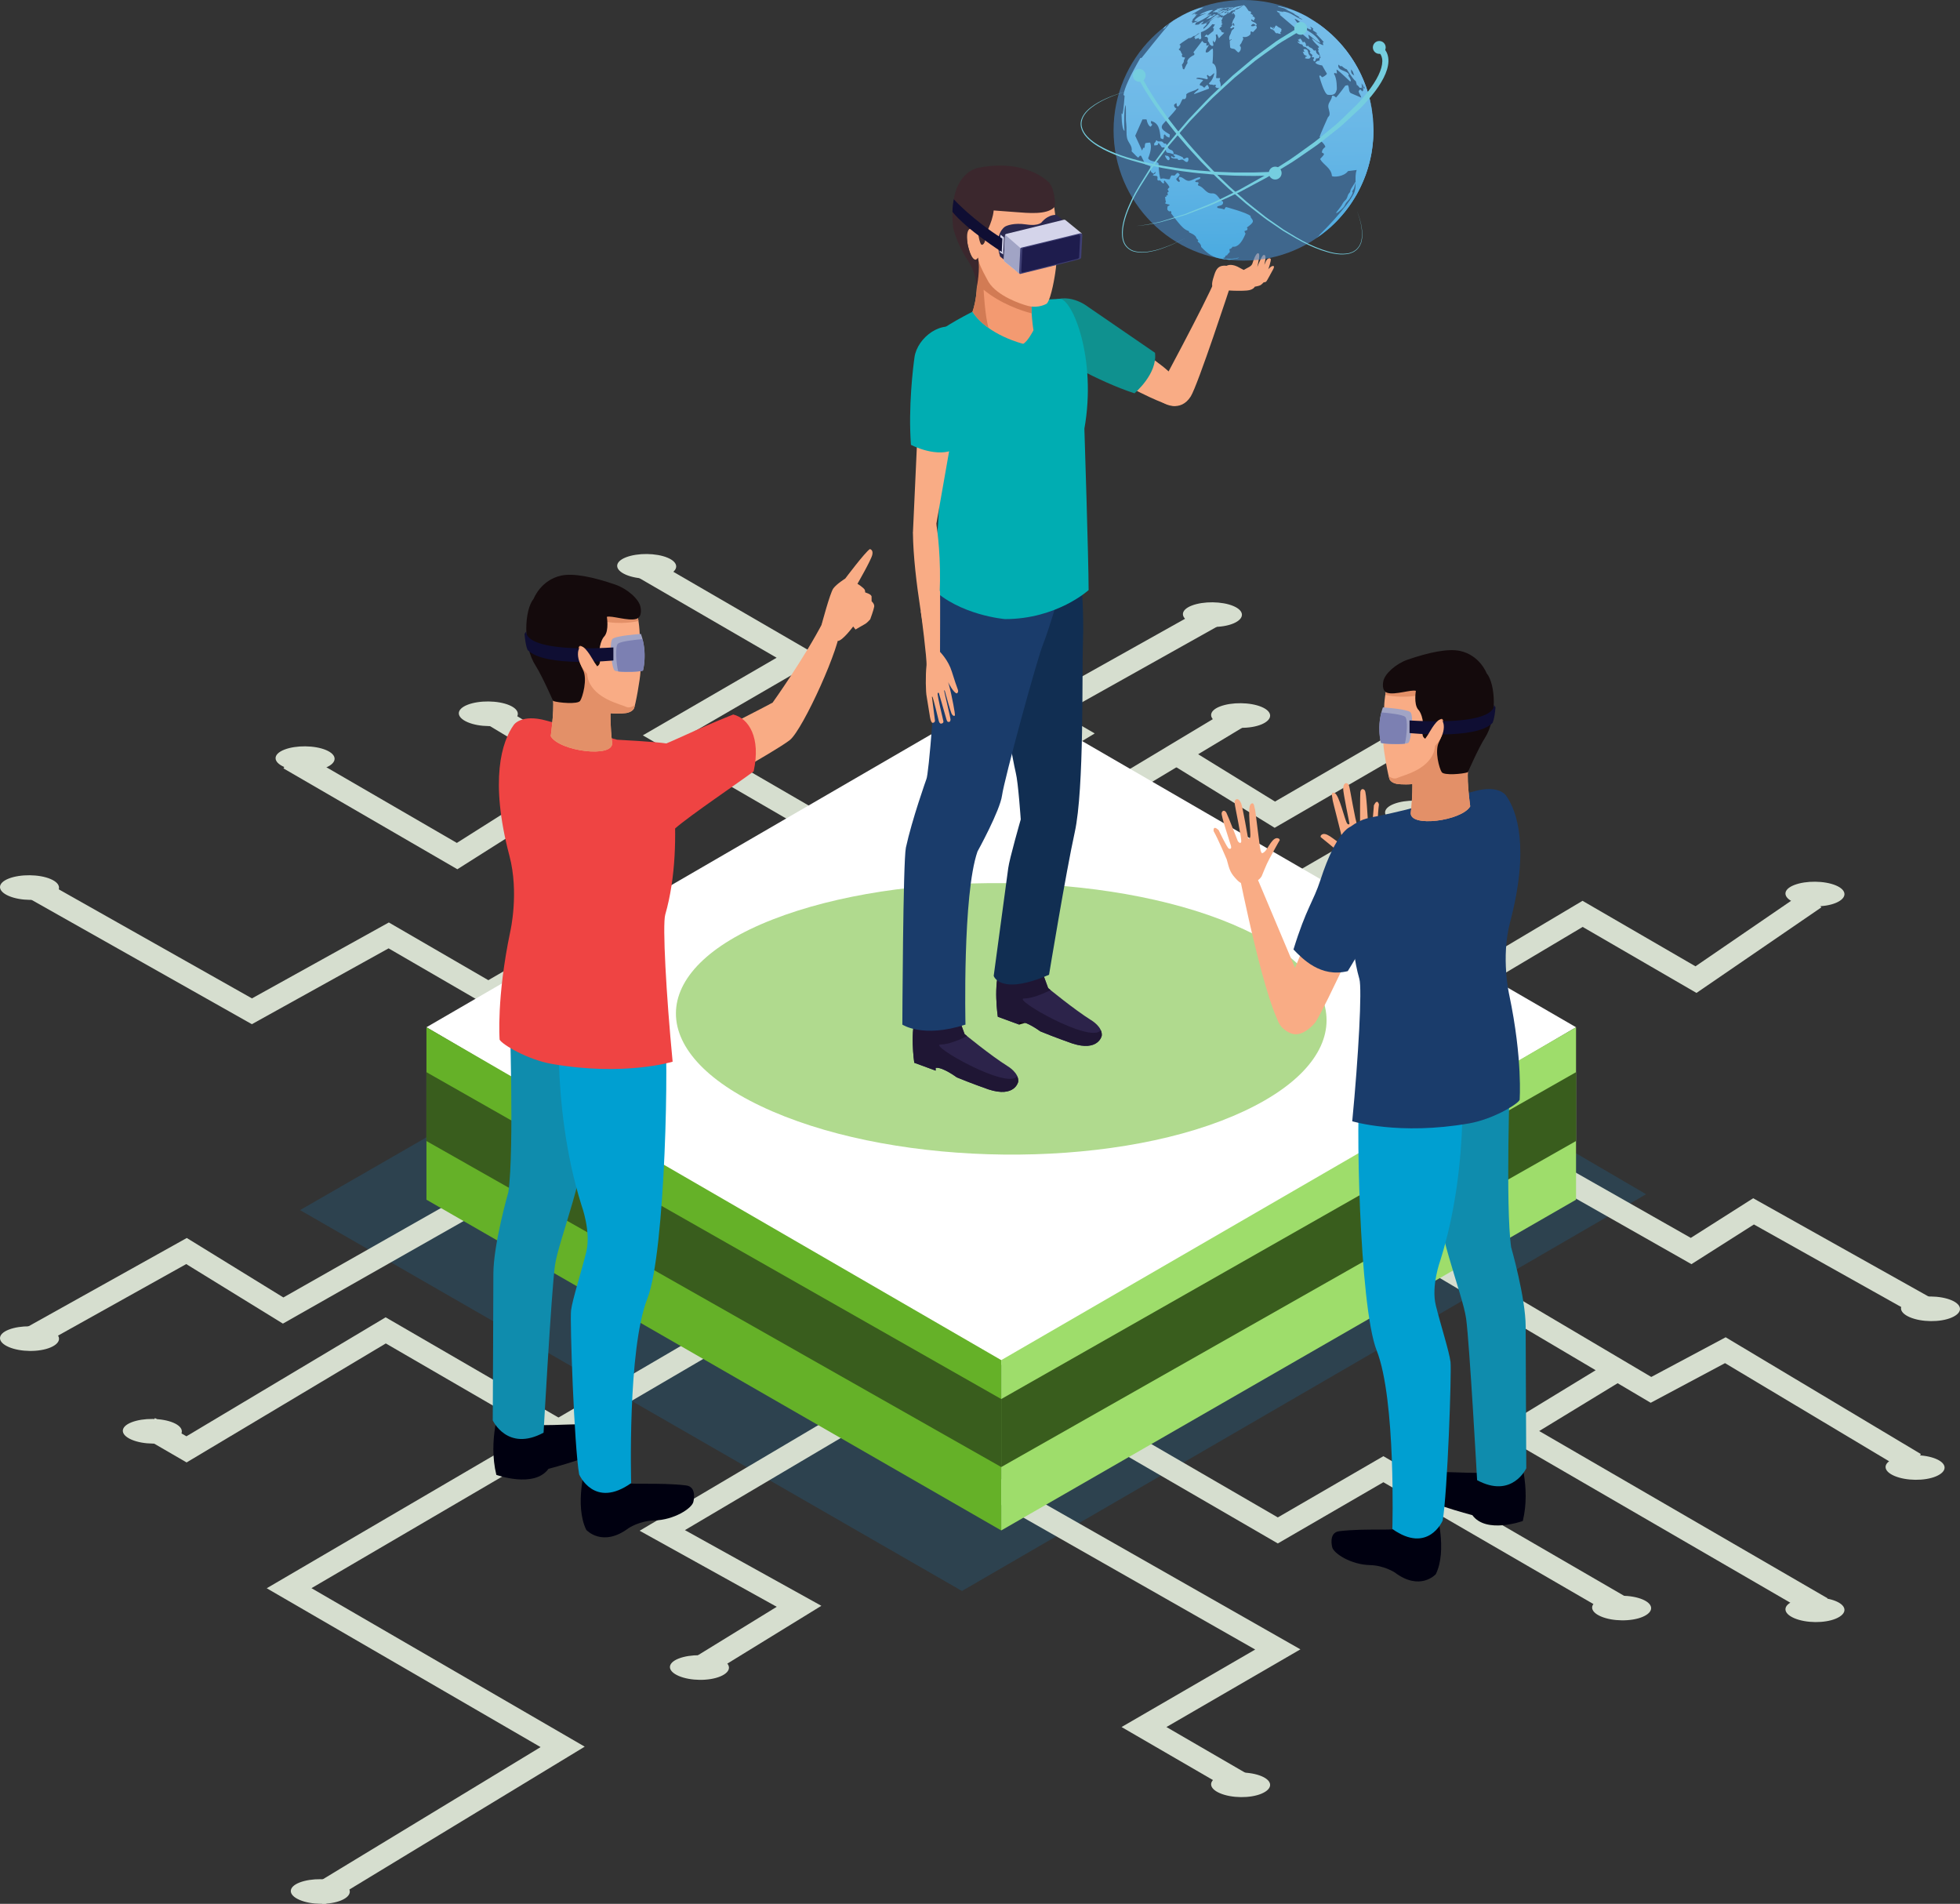 <svg width="450" height="437" viewBox="0 0 450 437" fill="none" xmlns="http://www.w3.org/2000/svg">
<rect x="0" y="0" width="450" height="437" fill="#333333" stroke="none"/>
<g clip-path="url(#clip0_1416_11026)">
<g style="mix-blend-mode:multiply" opacity="0.3">
<path d="M220.857 365.193L68.883 277.763L227.717 186.355L377.928 274.118L220.857 365.193Z" fill="#1E6590"/>
</g>
<path fill-rule="evenodd" clip-rule="evenodd" d="M88.54 302.371L129.797 326.293L127.204 330.766L88.578 308.37L42.841 335.683L32.989 329.973L35.581 325.5L42.802 329.685L88.54 302.371Z" fill="#D6DECF"/>
<path fill-rule="evenodd" clip-rule="evenodd" d="M221.399 307.299L224.03 311.749L157.254 351.221L188.579 368.592L161.939 384.965L159.232 380.56L178.332 368.821L146.852 351.364L221.399 307.299Z" fill="#D6DECF"/>
<path fill-rule="evenodd" clip-rule="evenodd" d="M169.791 262.045L144.919 277.304L128.486 267.772L64.953 303.82L42.757 290.154L8.035 309.526L5.516 305.011L42.886 284.162L65.06 297.815L128.515 261.811L144.845 271.284L167.088 257.639L169.791 262.045Z" fill="#D6DECF"/>
<path fill-rule="evenodd" clip-rule="evenodd" d="M324.041 247.735L388.194 284.143L402.519 275.042L444.492 298.559L441.965 303.07L402.685 281.061L388.344 290.173L324.148 253.741L302.004 267.374L283.627 257.574L286.059 253.012L301.82 261.416L324.041 247.735ZM220.729 271.27L223.339 275.732L71.511 364.545L134.247 400.924L74.204 437.362L71.522 432.943L124.115 401.025L61.238 364.565L220.729 271.27ZM366.352 314.519L308.448 280.279L311.079 275.829L379.119 316.062L396.199 306.955L441.017 333.759L438.363 338.196L396.053 312.891L378.989 321.991L371.394 317.5L353.388 328.476L419.602 366.872L417.009 371.344L343.272 328.587L366.352 314.519ZM237.121 321.662L239.714 317.189L293.375 348.304L317.613 334.251L373.867 366.872L371.274 371.344L317.613 340.227L293.375 354.28L237.121 321.662ZM288.183 378.629L220.075 339.877L222.632 335.384L298.563 378.587L267.806 396.42L286.82 407.448L284.226 411.92L257.5 396.419L288.183 378.629Z" fill="#D6DECF"/>
<path fill-rule="evenodd" clip-rule="evenodd" d="M418.161 208.282L389.498 227.916L363.367 212.765L311.085 243.858L308.442 239.415L363.334 206.77L389.268 221.807L415.239 204.017L418.161 208.282Z" fill="#D6DECF"/>
<path d="M269.137 237.082L309.761 214.319L293.373 205.609L324.775 187.399" stroke="#D6DECF" stroke-width="5.17" stroke-miterlimit="10"/>
<path fill-rule="evenodd" clip-rule="evenodd" d="M252.038 186.962L286.852 166.059L284.19 161.627L241.866 187.039L257.5 196.106L229.952 212.08L232.546 216.552L267.806 196.106L252.038 186.962Z" fill="#D6DECF"/>
<path fill-rule="evenodd" clip-rule="evenodd" d="M292.729 183.989L323.483 166.157L326.076 170.63L292.65 190.011L269.152 175.544L271.863 171.142L292.729 183.989Z" fill="#D6DECF"/>
<path fill-rule="evenodd" clip-rule="evenodd" d="M277.094 139.219L279.62 143.73L243.636 163.882L251.338 168.349L220.009 187.306L250.524 204.297L248.009 208.814L209.716 187.492L241.195 168.443L233.195 163.804L277.094 139.219Z" fill="#D6DECF"/>
<path fill-rule="evenodd" clip-rule="evenodd" d="M148.57 127.758L188.611 150.977L157.892 168.79L236.281 214.247L233.687 218.719L147.586 168.79L178.305 150.977L145.977 132.23L148.57 127.758Z" fill="#D6DECF"/>
<path fill-rule="evenodd" clip-rule="evenodd" d="M104.889 193.481L119.919 183.971L199.797 231.09L197.17 235.543L120.013 190.029L105.006 199.525L65.082 176.375L67.676 171.902L104.889 193.481Z" fill="#D6DECF"/>
<path fill-rule="evenodd" clip-rule="evenodd" d="M57.846 229.168L89.273 211.741L176.222 262.159L173.629 266.631L89.216 217.684L57.824 235.091L5.505 205.568L8.046 201.065L57.846 229.168Z" fill="#D6DECF"/>
<path d="M128.503 218.473L112.117 227.975" stroke="#D6DECF" stroke-width="5.17" stroke-miterlimit="10"/>
<path fill-rule="evenodd" clip-rule="evenodd" d="M146.809 187.267L111.469 166.06L114.13 161.627L157.298 187.532L136.198 198.786L133.765 194.225L146.809 187.267Z" fill="#D6DECF"/>
<path d="M11.594 205.756C8.985 206.859 4.696 206.815 2.013 205.657C-0.671 204.499 -0.671 202.709 2.013 201.659C4.696 200.612 8.985 200.657 11.594 201.76C14.204 202.863 14.204 204.653 11.594 205.756Z" fill="#D6DECF"/>
<path d="M74.866 176.167C72.257 177.27 67.968 177.226 65.284 176.068C62.601 174.91 62.601 173.12 65.284 172.07C67.968 171.023 72.257 171.066 74.866 172.171C77.475 173.274 77.473 175.064 74.866 176.167Z" fill="#D6DECF"/>
<path d="M116.935 165.866C114.326 166.969 110.037 166.926 107.353 165.768C104.67 164.609 104.67 162.819 107.353 161.769C110.037 160.722 114.328 160.765 116.935 161.87C119.544 162.973 119.542 164.763 116.935 165.866Z" fill="#D6DECF"/>
<path d="M153.292 132.022C150.683 133.125 146.394 133.082 143.71 131.924C141.027 130.766 141.027 128.976 143.71 127.926C146.394 126.878 150.685 126.921 153.292 128.027C155.901 129.129 155.899 130.919 153.292 132.022Z" fill="#D6DECF"/>
<path d="M283.18 143.104C280.571 144.207 276.282 144.163 273.598 143.005C270.915 141.847 270.915 140.057 273.598 139.01C276.282 137.962 280.573 138.005 283.18 139.111C285.789 140.213 285.789 142.003 283.18 143.106V143.104Z" fill="#D6DECF"/>
<path d="M289.656 166.265C287.047 167.368 282.758 167.325 280.075 166.167C277.391 165.009 277.391 163.219 280.075 162.171C282.758 161.124 287.05 161.167 289.656 162.27C292.263 163.372 292.263 165.162 289.656 166.265Z" fill="#D6DECF"/>
<path d="M328.644 170.518C326.035 171.621 321.746 171.578 319.06 170.42C316.377 169.262 316.377 167.472 319.06 166.424C321.744 165.376 326.035 165.42 328.642 166.523C331.249 167.628 331.249 169.415 328.642 170.518H328.644Z" fill="#D6DECF"/>
<path d="M329.596 188.631C326.986 189.734 322.697 189.691 320.014 188.533C317.33 187.375 317.33 185.585 320.014 184.537C322.697 183.49 326.986 183.533 329.593 184.636C332.202 185.739 332.202 187.529 329.593 188.631H329.596Z" fill="#D6DECF"/>
<path d="M421.519 207.24C418.909 208.343 414.621 208.299 411.937 207.141C409.253 205.983 409.253 204.193 411.937 203.146C414.621 202.098 418.909 202.141 421.519 203.244C424.125 204.349 424.125 206.137 421.519 207.24Z" fill="#D6DECF"/>
<path d="M448.045 302.446C445.436 303.549 441.147 303.505 438.463 302.347C435.78 301.189 435.78 299.399 438.463 298.352C441.147 297.304 445.438 297.347 448.042 298.45C450.652 299.553 450.652 301.343 448.042 302.446H448.045Z" fill="#D6DECF"/>
<path d="M444.508 338.871C441.899 339.974 437.61 339.93 434.924 338.772C432.241 337.614 432.241 335.824 434.924 334.777C437.608 333.729 441.899 333.772 444.506 334.875C447.115 335.978 447.113 337.768 444.506 338.871H444.508Z" fill="#D6DECF"/>
<path d="M421.519 371.53C418.909 372.633 414.621 372.589 411.937 371.431C409.253 370.273 409.253 368.483 411.937 367.436C414.621 366.388 418.909 366.431 421.519 367.534C424.125 368.637 424.125 370.427 421.519 371.53Z" fill="#D6DECF"/>
<path d="M377.132 371.131C374.523 372.234 370.234 372.191 367.551 371.033C364.867 369.875 364.867 368.085 367.551 367.037C370.234 365.99 374.523 366.033 377.13 367.136C379.739 368.239 379.739 370.029 377.13 371.131H377.132Z" fill="#D6DECF"/>
<path d="M289.654 411.707C287.045 412.81 282.756 412.767 280.072 411.606C277.389 410.448 277.389 408.658 280.072 407.611C282.756 406.563 287.047 406.606 289.652 407.709C292.261 408.812 292.261 410.602 289.652 411.705L289.654 411.707Z" fill="#D6DECF"/>
<path d="M165.406 384.791C162.797 385.893 158.508 385.85 155.825 384.692C153.141 383.534 153.141 381.744 155.825 380.696C158.508 379.649 162.799 379.692 165.406 380.795C168.016 381.898 168.013 383.688 165.406 384.791Z" fill="#D6DECF"/>
<path d="M78.359 436.2C75.752 437.303 71.461 437.259 68.778 436.101C66.094 434.946 66.094 433.153 68.778 432.106C71.461 431.058 75.752 431.101 78.357 432.204C80.966 433.309 80.966 435.097 78.357 436.2H78.359Z" fill="#D6DECF"/>
<path d="M39.793 330.558C37.184 331.66 32.895 331.617 30.211 330.459C27.528 329.301 27.528 327.511 30.211 326.466C32.895 325.416 37.186 325.459 39.793 326.564C42.402 327.67 42.4 329.457 39.793 330.56V330.558Z" fill="#D6DECF"/>
<path d="M11.594 309.294C8.985 310.396 4.696 310.353 2.013 309.195C-0.671 308.037 -0.671 306.247 2.013 305.199C4.696 304.152 8.985 304.195 11.594 305.298C14.204 306.401 14.204 308.191 11.594 309.294Z" fill="#D6DECF"/>
<path d="M134.007 220.496C131.397 221.599 127.109 221.555 124.425 220.397C121.741 219.239 121.741 217.449 124.425 216.402C127.109 215.354 131.4 215.397 134.007 216.5C136.616 217.603 136.616 219.393 134.007 220.496Z" fill="#D6DECF"/>
<path d="M97.908 235.793L229.78 159.287L361.846 235.793L229.876 313.332L97.908 235.793Z" fill="white"/>
<path d="M97.908 235.793V275.377L229.876 351.294V312.198L97.908 235.793Z" fill="#65B128"/>
<path d="M361.846 235.793V275.377L229.876 351.294V312.198L361.846 235.793Z" fill="#9EDD6B"/>
<path d="M97.908 246.105V261.908L229.876 336.741V321.134L97.908 246.105Z" fill="#395D1D"/>
<path d="M361.846 246.105V261.908L229.876 336.741V321.134L361.846 246.105Z" fill="#395D1D"/>
<g opacity="0.6">
<path d="M283 256.218C254.246 268.381 206.953 267.89 177.37 255.118C147.791 242.348 147.793 222.622 177.377 211.065C206.96 199.506 254.253 199.998 283.003 212.168C311.755 224.33 311.755 244.051 283.003 256.218H283Z" fill="#7BC143"/>
</g>
<path d="M252.463 73.123L266.873 84.038C266.873 84.038 269.125 85.778 270.177 87.26C271.667 89.363 271.926 91.556 270.177 92.787C270.177 92.787 271.26 95.958 249.413 83.382L252.465 73.123H252.463Z" fill="#F9AC85"/>
<path d="M265.176 80.977L249.748 70.391C249.748 70.391 245.028 66.595 240.512 69.702C236.441 72.503 238.279 78.767 240.682 80.586C242.366 81.864 252.24 87.618 260.466 90.278C260.466 90.278 265.792 85.823 265.179 80.977H265.176Z" fill="#0F918F"/>
<path d="M234.009 235.185L236.891 234.354L234.412 232.437L233.65 234.162L234.009 235.185Z" fill="#140D17"/>
<path d="M233.992 234.546L234.007 235.185L229.09 233.383C229.09 233.383 227.971 225.886 229.658 222.047L239.237 222.965L240.644 226.804C240.644 226.804 246.545 231.672 250.546 234.183C250.546 234.183 253.189 235.708 252.949 237.746C252.949 237.746 252.183 241.472 246.138 239.495C246.138 239.495 241.854 237.989 238.842 236.73C238.842 236.73 235.574 234.3 233.992 234.548V234.546Z" fill="#2C234A"/>
<path d="M233.992 234.546C235.574 234.299 238.842 236.728 238.842 236.728C241.854 237.987 246.138 239.493 246.138 239.493C252.185 241.471 252.95 237.744 252.95 237.744C253.002 237.29 252.899 236.865 252.724 236.471C250.482 239.681 232.174 229.19 235.145 229.19C236.875 229.19 239.309 228.198 241.216 227.268C240.852 226.973 240.646 226.802 240.646 226.802L239.24 222.963L229.66 222.045C227.974 225.887 229.092 233.381 229.092 233.381L234.009 235.183L233.995 234.544L233.992 234.546Z" fill="#1F1634"/>
<path d="M228.731 153.583C228.731 153.583 232.665 175.279 233.218 177.401C233.769 179.52 234.356 188.088 234.356 188.088C234.356 188.088 231.769 197.069 231.481 199.275C231.194 201.471 228.146 224.005 228.146 224.005C228.146 224.005 229.56 228.621 240.852 223.743C240.852 223.743 244.712 200.289 246.753 191.031C248.96 181.022 248.378 154.321 248.627 147.932C248.936 139.924 248.157 132.387 248.157 132.387L228.735 153.583H228.731Z" fill="#112E52"/>
<path d="M220.404 245.749L223.287 244.918L220.807 242.998L220.047 244.723L220.404 245.749Z" fill="#140D17"/>
<path d="M214.812 245.11L214.829 245.749L209.912 243.945C209.912 243.945 208.796 236.451 210.483 232.606L220.059 233.524L221.466 237.366C221.466 237.366 227.365 242.232 231.369 244.742C231.369 244.742 234.009 246.27 233.772 248.308C233.772 248.308 233.005 252.032 226.958 250.057C226.958 250.057 222.673 248.551 219.662 247.289C219.662 247.289 216.394 244.862 214.815 245.11H214.812Z" fill="#2C234A"/>
<path d="M214.812 245.11C216.391 244.862 219.659 247.289 219.659 247.289C222.671 248.553 226.955 250.057 226.955 250.057C233.003 252.034 233.769 248.308 233.769 248.308C233.82 247.851 233.717 247.426 233.542 247.032C231.299 250.242 212.989 239.754 215.962 239.754C217.69 239.754 220.124 238.762 222.031 237.83C221.67 237.534 221.461 237.366 221.461 237.366L220.055 233.524L210.478 232.606C208.791 236.451 209.908 243.945 209.908 243.945L214.824 245.749L214.807 245.11H214.812Z" fill="#1F1634"/>
<path d="M207.174 235.185C207.174 235.185 211.855 238.359 221.665 235.185C221.665 235.185 220.965 205.331 224.43 195.44C224.43 195.44 229.598 186.084 230.065 182.552C230.535 179.017 238.121 151.103 239.503 147.836C240.354 145.822 244.77 132.266 244.535 129.333C244.3 126.399 214.927 134.849 214.927 134.849C214.927 134.849 215.521 136.762 215.191 146.517C214.807 157.9 213.233 177.919 212.684 178.861C212.684 178.861 209.376 188.126 207.986 194.563C207.322 197.643 207.171 235.185 207.171 235.185H207.174Z" fill="#1A3C6B"/>
<path d="M213.061 78.923C213.061 78.923 212.026 77.344 223.277 71.542C225.446 70.422 238.327 68.714 243.291 68.601C246.207 68.534 251.852 82.303 248.965 98.396C248.965 98.396 249.938 128.617 249.938 135.448C249.938 135.448 242.651 142.108 230.748 142.106C230.748 142.106 220.282 141.267 213.818 134.888C213.818 134.888 215.119 126.193 215.586 116.616C215.586 116.616 216.693 104.574 214.664 98.894C213.3 95.071 208.515 81.071 213.061 78.923Z" fill="#00ADB2"/>
<path d="M218.94 97.74L214.539 122.755C214.539 122.755 210.784 123.66 209.601 122.272L210.749 97.171L218.943 97.743L218.94 97.74Z" fill="#F9AC85"/>
<path d="M236.724 68.264C236.724 68.264 236.712 72.219 237.277 75.814C237.277 75.814 235.986 78.363 234.92 78.922C234.92 78.922 226.687 76.928 223.277 71.541C223.277 71.541 225.436 66.222 223.55 57.356L225.074 56.643L236.724 68.267V68.264Z" fill="#F39A71"/>
<path d="M223.277 71.542C224.226 73.044 225.556 74.274 226.972 75.278C226.143 72.666 225.829 66.499 225.829 66.499C229.56 69.622 234.582 71.388 236.858 71.917C236.839 70.014 236.724 68.265 236.724 68.265L225.074 56.641L223.55 57.354C225.436 66.22 223.277 71.54 223.277 71.54V71.542Z" fill="#D27B54"/>
<path d="M241.849 46.095L242.757 53.005C242.757 53.005 242.8 59.747 242.259 62.758C242.259 62.758 241.427 68.464 240.342 69.687C240.342 69.687 238.526 70.84 236.079 70.233C234.27 69.778 229.023 67.936 227.029 64.826C227.029 64.826 224.49 60.473 224.53 59.115C224.53 59.115 223.972 60.403 223.05 58.774C222.125 57.145 221.753 54.022 222.024 53.07C222.295 52.121 223.56 52.527 223.855 52.527C224.149 52.527 224.6 52.936 224.844 53.887C225.089 54.839 223.845 47.436 225.803 44.923C228.661 41.256 237.464 39.625 241.846 46.098L241.849 46.095Z" fill="#F9AC85"/>
<path d="M224.528 53.373C224.528 53.373 224.895 55.939 225.345 56.162C225.793 56.383 226.354 55.288 226.188 54.576C226.026 53.865 227.839 51.345 228.141 48.308C228.141 48.308 230.14 48.457 233.091 48.678C236.046 48.901 240.325 49.348 242.043 47.58C242.527 47.085 241.981 42.712 240.636 41.705C240.636 41.705 235.442 36.323 224.547 38.534C224.547 38.534 217.498 39.548 218.845 52.361C218.845 52.361 219.738 56.061 222.075 59.569C222.075 59.569 223.965 62.104 224.291 65.744C224.291 65.744 225.113 61.784 224.53 59.117C224.53 59.117 223.447 61.407 222.194 56.268C222.194 56.268 221.564 52.914 222.765 52.465C222.765 52.465 224.042 52.188 224.528 53.375V53.373Z" fill="#3B272D"/>
<path d="M219.516 102.964L223.452 84.636C223.452 84.636 225.173 78.817 220.596 75.802C216.468 73.082 210.619 77.397 209.963 81.994C209.663 84.089 208.494 93.466 209.148 102.106C209.148 102.106 215.275 105.367 219.518 102.964H219.516Z" fill="#00ADB2"/>
<path d="M244.628 51.008L242.611 49.348C242.611 49.348 240.957 49.038 239.283 50.869C239.283 50.869 238.739 51.993 235.6 51.515C232.775 51.085 231.062 51.803 230.705 52.049C230.705 52.049 228.043 53.704 229.605 58.87L231.045 60.054L244.628 51.008Z" fill="#2A284E"/>
<path d="M233.587 56.056L246.969 52.796C246.969 52.796 247.151 52.796 247.288 52.89H247.29C247.29 52.89 247.307 52.902 247.314 52.909L248.306 53.615L247.381 54.281L247.168 58.466C247.168 58.466 247.058 58.637 246.787 58.745C246.607 58.817 239.505 60.569 236.134 61.414L234.124 62.856L233.264 62.13C233.249 62.13 233.029 61.965 233.053 61.513L233.305 56.386C233.305 56.386 233.264 56.136 233.585 56.059L233.587 56.056Z" fill="#2A284E"/>
<path d="M231.031 53.689L244.305 50.429C244.305 50.429 244.487 50.429 244.626 50.522C244.626 50.522 244.643 50.534 244.652 50.542L248.368 53.583L245.884 54.818L243.821 55.532C243.821 55.532 243.71 55.703 243.44 55.811C243.26 55.883 239.776 60.678 236.403 61.522L234.122 62.853L230.688 60.08C230.674 60.075 230.453 59.912 230.477 59.463L230.746 54.021C230.746 54.021 230.705 53.771 231.026 53.691L231.031 53.689Z" fill="#D4D4EA"/>
<path d="M235.327 62.154L234.127 62.853L230.693 60.081C230.679 60.076 230.458 59.913 230.482 59.463L230.751 54.021C230.751 54.021 230.739 53.954 230.772 53.882L234.812 57.404L235.325 62.154H235.327Z" fill="#A1A4C5"/>
<path d="M248.493 54.007L248.227 59.214C248.227 59.214 248.117 59.387 247.846 59.492C247.575 59.601 234.201 62.897 234.201 62.897C234.201 62.897 233.959 62.861 233.99 62.277L234.251 57.148C234.251 57.148 234.229 56.902 234.55 56.825L248.028 53.546C248.028 53.546 248.555 53.544 248.493 54.007Z" fill="#3E3E73"/>
<path d="M247.999 54.295L247.753 59.146C247.753 59.146 247.65 59.307 247.398 59.408C247.146 59.506 234.68 62.579 234.68 62.579C234.68 62.579 234.455 62.546 234.483 62.003L234.728 57.221C234.728 57.221 234.709 56.993 235.006 56.921L247.566 53.867C247.566 53.867 248.057 53.862 247.999 54.297V54.295Z" fill="#1E1C4D"/>
<path d="M229.507 57.856L230.312 58.407L230.511 54.497L229.711 53.849L229.507 57.856Z" fill="#D4D4EA"/>
<path d="M218.967 45.737C218.967 45.737 223.277 50.471 230.135 54.767L229.989 57.823C229.989 57.823 222.027 52.751 218.677 48.637C218.677 48.637 218.651 47.496 218.969 45.737H218.967Z" fill="#0F0E33"/>
<path d="M265.227 91.022C265.227 91.022 277.171 68.843 278.896 64.372C278.896 64.372 281.527 62.397 282.495 65.612C282.495 65.612 275.046 88.35 273.385 90.996C271.111 94.621 267.194 93.194 265.227 91.022Z" fill="#F9AC85"/>
<path d="M214.97 120.254C214.97 120.254 215.902 125.775 215.816 133.296C215.759 138.346 214.961 148.464 214.961 148.464L212.874 148.677C212.874 148.677 209.699 133.017 209.601 122.27L214.97 120.254Z" fill="#F9AC85"/>
<path d="M212.766 159.929C212.531 158.958 212.466 155.027 212.718 152.738C212.859 151.438 211.489 140.806 211.403 140.33C211.714 140.174 214.879 135.607 215.823 135.611C215.881 136.56 215.823 149.626 215.823 149.626C215.965 149.806 217.738 151.57 218.533 154.16C219.12 156.072 219.628 157.528 219.899 158.252C220.17 158.975 219.654 159.162 219.654 159.162C218.907 159.013 217.805 156.837 217.685 156.577C217.889 157.132 218.361 159.194 218.361 159.194C218.361 159.194 219.441 164.145 219.206 164.273C218.972 164.403 218.672 164.251 218.44 163.737C218.205 163.225 217.052 159.119 217.009 158.905C216.966 158.691 216.904 158.434 216.774 158.434C216.645 158.434 218.375 165.171 218.224 165.255C218.224 165.255 218.202 165.683 217.903 165.705C217.606 165.726 217.457 165.707 217.287 165.085C217.136 164.539 215.56 159.097 215.56 159.097C215.56 159.097 215.43 158.84 215.282 159.141C215.133 159.439 216.54 165.32 216.54 165.32C216.54 165.32 216.75 165.813 216.391 166.005C216.029 166.197 215.73 166.154 215.538 165.491C215.538 165.491 214.194 159.866 214.045 159.888C213.897 159.91 214.002 160.231 214.002 160.231L214.661 165.407C214.661 165.407 214.683 165.873 214.151 165.921C213.66 165.964 213.461 164.215 213.461 164.215L212.764 159.934L212.766 159.929Z" fill="#F9AC85"/>
<path d="M285.55 61.967L284.091 61.191C282.478 60.449 281.644 61.006 281.644 61.006C279.893 60.804 279.282 61.597 278.819 63.01C278.316 64.545 278.081 65.468 278.517 65.975C279.112 66.662 284.184 66.876 286.309 66.684C287.785 66.549 288.089 65.807 288.089 65.807C288.089 65.807 289.132 65.639 289.434 65.437C289.736 65.235 290.138 64.798 290.138 64.798C290.138 64.798 290.541 64.831 290.744 64.596C290.945 64.36 292.052 62.27 292.052 62.27C292.052 62.27 292.79 61.124 292.354 61.057C291.918 60.989 291.348 61.595 291.18 61.833C291.18 61.833 291.961 59.654 291.717 59.408C291.312 59.005 290.744 59.678 290.675 59.913C290.608 60.148 290.272 60.79 290.272 60.79C290.272 60.79 290.775 58.87 290.406 58.601C290.037 58.332 289.803 58.743 289.367 59.644C289.367 59.644 288.83 60.824 288.66 61.295C288.66 61.295 289.031 59.577 289.062 59.274C289.096 58.971 289.23 57.993 288.76 58.128C288.291 58.262 287.737 59.836 287.553 60.454C287.325 61.206 286.419 61.412 285.554 61.967H285.55Z" fill="#F9AC85"/>
<path opacity="0.6" d="M315.325 29.913C315.325 46.432 301.97 59.824 285.497 59.824C269.024 59.824 255.667 46.432 255.667 29.913C255.667 13.395 269.022 0 285.497 0C301.972 0 315.325 13.39 315.325 29.913Z" fill="#488AC9"/>
<path d="M273.546 2.501C273.546 2.501 273.555 2.496 273.562 2.493C273.558 2.493 273.553 2.498 273.548 2.501C273.56 2.501 273.84 2.376 273.881 2.356C273.871 2.356 273.864 2.364 273.855 2.366C273.855 2.366 273.86 2.364 273.864 2.361L273.546 2.501Z" fill="url(#paint0_linear_1416_11026)"/>
<path d="M272.35 3.058C272.35 3.058 272.367 3.049 272.376 3.046C272.379 3.046 272.384 3.042 272.384 3.042C272.393 3.039 272.4 3.034 272.408 3.03C272.417 3.025 272.429 3.02 272.441 3.015C272.453 3.008 272.467 3.001 272.482 2.996C272.496 2.989 272.511 2.981 272.525 2.974C272.539 2.967 272.554 2.96 272.571 2.955C272.583 2.948 272.599 2.943 272.611 2.936C272.623 2.931 272.633 2.926 272.645 2.919C272.841 2.83 273.033 2.732 273.232 2.643C273.227 2.643 273.225 2.647 273.22 2.647C273.306 2.602 273.392 2.566 273.481 2.527L272.324 3.07C272.324 3.07 272.345 3.061 272.352 3.056" fill="url(#paint1_linear_1416_11026)"/>
<path d="M267.759 5.866C267.616 5.966 267.35 6.223 266.961 6.638C267.084 6.614 267.16 6.518 267.263 6.458C267.235 6.534 267.158 6.58 267.127 6.657C267.215 6.662 267.829 6.09 267.846 6.044C267.814 6.044 267.729 6.086 267.592 6.169C267.639 6.116 267.697 6.076 267.747 6.025C267.721 6.03 267.687 6.037 267.663 6.049C267.757 5.9 267.934 5.84 268.044 5.71C268.02 5.718 267.989 5.73 267.968 5.742C268.1 5.619 268.514 5.338 268.519 5.333C268.449 5.398 268.37 5.453 268.301 5.518C268.758 5.297 269.118 4.937 269.547 4.672C269.537 4.692 269.525 4.716 269.513 4.73C269.544 4.73 269.892 4.521 270.558 4.103C270.531 4.115 270.51 4.127 270.486 4.139C270.889 3.8 271.413 3.661 271.828 3.339C271.763 3.365 271.701 3.399 271.638 3.428C271.682 3.401 271.725 3.377 271.77 3.353C271.042 3.759 270.079 4.31 269.372 4.749L267.767 5.864" fill="url(#paint2_linear_1416_11026)"/>
<path d="M284.38 59.209C284.419 59.192 284.455 59.175 284.488 59.156C284.426 59.148 284.373 59.182 284.313 59.189C284.352 59.16 284.395 59.144 284.433 59.117C284.277 59.134 284.143 59.221 283.995 59.261C284.045 59.235 284.103 59.221 284.15 59.184C284.093 59.184 283.899 59.184 283.86 59.288C283.808 59.305 283.35 59.396 283.252 59.406C283.422 59.343 283.609 59.336 283.779 59.269C283.769 59.269 283.757 59.269 283.745 59.269C283.659 59.276 282.921 59.394 282.914 59.396C282.44 59.482 281.958 59.37 281.486 59.458C281.661 59.595 281.853 59.468 282.035 59.487C281.721 59.557 281.417 59.444 281.105 59.444C281.127 59.455 281.155 59.464 281.187 59.47C281.043 59.475 280.794 59.439 280.609 59.41C280.614 59.41 280.623 59.41 280.631 59.408C280.561 59.396 280.31 59.367 280.305 59.367C280.346 59.377 280.391 59.386 280.432 59.394C280.393 59.389 280.358 59.384 280.322 59.377C280.571 59.417 280.899 59.475 281.148 59.511L281.278 59.53C281.745 59.595 282.274 59.667 282.519 59.617C282.485 59.607 282.452 59.612 282.42 59.595C283.964 59.384 284.095 59.329 284.38 59.206" fill="url(#paint3_linear_1416_11026)"/>
<path d="M314.367 29.646C314.302 37.303 314.295 38.103 312.795 41.272C311.06 44.936 307.734 49.192 302.818 54.04C302.861 54.035 302.916 54.033 302.959 54.028C302.93 54.057 302.676 54.249 302.197 54.605C302.731 54.343 303.41 53.862 304.471 52.997L305.425 52.173C307.392 50.27 307.598 50.071 308.813 48.581C310.54 46.241 310.643 46.102 311.537 44.53C312.879 41.9 312.96 41.741 313.566 40.086C314.493 37.161 314.529 37.046 314.851 35.314C315.279 32.267 315.315 32.02 315.337 29.963C315.303 29.093 315.279 27.933 315.205 27.065C315.28 27.966 315.266 29.093 315.162 30.446C315.023 30.148 315.059 29.809 314.939 29.509C314.894 29.499 314.834 29.487 314.788 29.48C314.676 29.247 314.822 28.925 314.544 28.747C314.505 28.764 314.453 28.783 314.414 28.798C314.398 29.05 314.371 29.389 314.367 29.643" fill="url(#paint4_linear_1416_11026)"/>
<path d="M311.534 19.571C311.573 19.567 311.623 19.559 311.664 19.552C311.867 19.725 311.997 19.963 312.179 20.155C312.361 20.141 312.497 20.166 312.586 20.232C312.586 20.189 312.586 20.126 312.586 20.083C312.622 20.1 312.67 20.124 312.704 20.141C312.707 20.131 312.677 19.793 312.613 19.125C312.831 19.434 312.919 19.819 313.19 20.098C313.139 19.394 313.061 18.898 312.955 18.608C313.016 18.683 313.085 18.802 313.161 18.963C313.152 18.925 313.14 18.877 313.133 18.839C313.408 19.372 313.506 19.893 313.772 21.282C313.679 21.047 313.636 20.794 313.528 20.564C313.609 21.168 313.647 21.475 313.641 21.486C313.593 21.456 313.32 20.862 312.823 19.704C312.891 20.117 313.008 20.518 313.046 20.939C312.977 20.883 312.891 20.797 312.835 20.727C312.644 21.301 312.608 21.405 313.736 24.963C314.189 26.393 314.8 27.774 315.109 29.252C315.199 28.944 315.171 27.719 315.025 25.576L314.922 24.92C314.278 21.84 314.266 21.782 313.703 20.126C312.603 17.303 312.56 17.193 311.736 15.655C310.214 13.084 310.154 12.986 309.071 11.573C307.222 9.36 307.111 9.228 305.743 7.942C303.977 6.417 302.808 5.41 300.213 3.892C305.794 7.07 309.917 12.628 311.534 19.576" fill="url(#paint5_linear_1416_11026)"/>
<path d="M307.442 48.495C307.461 48.478 307.483 48.461 307.502 48.44C307.48 48.456 307.461 48.473 307.442 48.495ZM310.214 43.31C310.221 43.298 311.269 41.635 311.271 41.633C311.276 41.647 311.281 41.666 311.283 41.681C311.283 41.693 310.924 43.18 310.835 43.319C310.597 43.69 310.474 43.89 310.466 43.92C310.444 43.992 310.475 44.019 310.504 44.04C310.578 44.098 310.581 44.23 310.509 44.429C310.406 44.713 310.26 44.968 309.864 45.597C309.855 45.614 309.838 45.638 309.826 45.655C309.608 45.962 309.33 46.217 309.093 46.508C308.82 46.847 308.731 47.294 308.429 47.615C308.42 47.627 307.202 48.896 306.75 48.918C306.762 48.817 306.762 48.805 307.246 48.192C308.01 47.219 308.204 46.837 308.3 46.652C308.496 46.268 308.88 46.039 309.112 45.686C309.345 45.335 309.4 44.91 309.596 44.545C309.69 44.37 309.869 44.261 309.956 44.081C310.015 43.959 310.025 43.87 310.037 43.757C310.047 43.663 310.054 43.608 310.214 43.305" fill="url(#paint6_linear_1416_11026)"/>
<path d="M287.651 50.884C287.578 51.175 287.117 51.623 286.269 52.227C286.316 52.303 286.379 52.402 286.427 52.477C286.405 52.57 286.372 52.7 286.348 52.794C286.151 52.856 285.895 52.959 285.71 53.053C285.744 53.238 285.854 53.476 285.971 53.625C285.09 55.794 284.101 56.793 283.005 56.623C282.793 56.969 282.544 57.156 282.258 57.183C282.279 57.385 282.317 57.652 282.356 57.849C282.017 58.156 281.807 58.408 281.726 58.603C281.632 58.62 281.503 58.642 281.409 58.659C281.373 58.827 281.251 59.036 281.129 59.156C281.026 59.146 280.889 59.137 280.789 59.13C280.875 59.178 280.988 59.24 281.074 59.288C280.976 59.288 280.844 59.288 280.746 59.288C281.235 59.452 281.516 59.548 281.589 59.576C281.496 59.564 281.373 59.548 281.278 59.536L281.148 59.516C280.901 59.478 280.571 59.425 280.322 59.382C280.233 59.365 280.12 59.343 280.034 59.327C279.852 59.288 279.852 59.288 279.852 59.288H279.847C277.902 58.858 276.668 57.601 275.772 56.686C275.791 56.249 275.515 55.823 274.95 55.425C275.005 55.343 275.079 55.235 275.137 55.156C275.014 55.009 274.837 54.824 274.691 54.701C274.626 53.923 273.047 53.363 273.031 53.361C273.004 53.267 272.971 53.137 272.942 53.044C272.036 52.714 271.538 52.534 268.873 48.959C268.895 48.861 268.921 48.728 268.943 48.632C268.873 48.575 268.785 48.5 268.718 48.442C268.634 48.471 268.526 48.514 268.44 48.546C267.949 48.152 267.953 48.123 268.068 47.383C268.241 47.299 268.454 47.147 268.6 47.02C268.229 46.859 267.783 46.905 267.457 46.619C267.527 46.559 267.62 46.48 267.69 46.417C267.584 46.017 267.521 45.608 267.498 45.192C267.592 45.17 267.719 45.141 267.812 45.122C267.812 45.026 267.807 44.894 267.807 44.798C267.898 44.822 268.018 44.85 268.109 44.872C268.124 44.665 268.092 44.38 268.02 44.182C268.109 44.139 268.227 44.079 268.315 44.033C268.306 43.853 268.186 43.618 268.064 43.483C268.159 43.31 268.342 43.106 268.5 42.988C268.327 42.597 268.255 42.436 267.333 41.417C267.292 41.496 267.237 41.602 267.196 41.681C267.23 41.773 267.275 41.893 267.309 41.982C267.225 42.015 267.112 42.059 267.031 42.09C266.724 41.926 266.569 41.6 266.31 41.391C266.221 41.412 266.104 41.444 266.015 41.468C265.924 41.412 265.804 41.34 265.716 41.285C265.744 41.078 265.768 40.8 265.766 40.593C265.696 40.526 265.605 40.437 265.536 40.37C265.113 40.386 264.82 40.324 264.659 40.184C264.822 40.069 265.049 39.927 265.229 39.839C265.253 39.709 265.287 39.538 265.313 39.408C265.162 39.512 264.992 39.699 264.908 39.862C264.184 39.543 264.18 39.49 264.098 38.154C263.696 37.986 263.305 37.847 262.927 37.739C262.663 37.051 262.287 36.417 261.98 35.754C261.892 35.747 261.774 35.742 261.688 35.737C261.616 35.896 261.46 36.083 261.316 36.179C261.176 36.114 260.67 35.631 259.8 34.733C260.094 33.505 258.99 32.758 258.769 31.708C258.535 30.605 258.719 29.476 258.571 28.366C258.386 26.953 258.619 25.523 258.412 24.111C258.046 24.685 258.087 29.281 258.173 30.064C257.447 29.57 257.502 26.023 257.507 25.989C257.56 26.066 257.631 26.165 257.682 26.242C257.967 25.519 258.194 22.052 258.197 22.015C258.123 21.946 258.022 21.852 257.945 21.782C258.142 20.256 259.434 17.431 261.822 13.308C261.908 13.299 262.023 13.287 262.11 13.279C266.104 8.279 268.283 5.647 268.646 5.384C268.334 5.564 268.032 5.759 267.711 5.927C267.996 5.711 268.548 5.349 269.369 4.841C269.024 5.007 268.835 5.098 267.757 5.874L269.362 4.76C270.076 4.329 271.03 3.76 271.761 3.364C271.94 3.272 272.18 3.152 272.362 3.066C272.35 3.068 272.333 3.075 272.319 3.08L273.476 2.537L273.541 2.508L273.86 2.369C273.694 2.451 273.474 2.554 273.309 2.631C274.772 2.009 275.788 1.702 276.356 1.708C275.478 2.2 274.554 2.751 273.586 3.361C273.922 3.342 274.178 3.104 274.495 3.03C274.423 3.087 274.324 3.164 274.253 3.224C274.363 3.203 274.511 3.174 274.622 3.155C274.538 3.227 274.425 3.323 274.344 3.392C274.547 3.364 274.816 3.291 275.01 3.215C274.837 3.349 274.598 3.513 274.406 3.618C274.499 3.592 274.622 3.556 274.715 3.529C274.356 3.758 274.188 4.176 273.838 4.414C273.838 4.505 273.843 4.627 273.845 4.719C273.759 4.767 273.644 4.829 273.558 4.877C273.634 4.93 273.73 5.002 273.804 5.055C273.749 5.134 273.675 5.238 273.62 5.317C273.786 5.303 274.294 5.13 275.144 4.8C274.631 4.856 274.598 4.848 274.195 4.769C274.602 4.14 275.539 3.561 277.006 3.032C276.459 3.087 275.963 3.371 275.407 3.385C276.162 2.869 277.837 2.179 278.515 2.323C277.928 2.684 277.2 3.332 277.197 3.335C277.382 3.279 277.624 3.2 277.806 3.138C277.516 3.32 277.216 3.484 276.926 3.659C277.384 3.513 277.813 3.287 278.275 3.15C278.256 3.169 275.336 5.132 274.595 5.154C274.523 5.317 274.432 5.536 274.372 5.701C274.764 5.69 275.07 5.656 275.29 5.598C275.373 5.419 275.712 5.178 276.306 4.877C276.258 5.117 276.05 5.355 275.681 5.588C277.422 5.579 278.158 3.796 279.644 3.33C279.713 3.385 279.802 3.46 279.866 3.513C278.232 4.381 277.22 5.028 276.828 5.454C276.917 5.454 277.037 5.449 277.125 5.447C277.101 5.533 276.83 5.836 276.311 6.355C276.311 6.441 276.315 6.559 276.315 6.646C276.33 6.634 277.796 5.42 277.799 4.906C279.205 3.606 280.161 3.633 280.199 3.633C280.144 3.687 279.856 3.863 279.337 4.161C279.656 4.104 279.936 3.938 280.24 3.839C280.307 3.902 280.396 3.983 280.463 4.046C280.564 4.01 280.698 3.964 280.796 3.928C280.723 4.13 280.596 4.414 280.415 4.779C280.461 4.853 280.523 4.954 280.568 5.029C280.525 5.115 280.47 5.23 280.427 5.315C280.509 5.348 280.619 5.389 280.7 5.423C280.6 5.576 280.439 5.766 280.298 5.882C280.389 5.891 280.511 5.908 280.602 5.918C280.199 6.26 279.977 6.497 279.933 6.626C280.329 6.91 280.372 7.006 280.494 7.366C280.674 7.41 280.911 7.47 281.088 7.52C280.719 7.989 280.211 8.32 279.857 8.801C279.822 8.758 279.68 8.445 279.433 7.864C279.339 7.897 279.217 7.945 279.124 7.979C279.306 8.754 279.206 9.345 278.824 9.75C278.683 9.651 278.532 9.45 278.477 9.286C278.357 9.697 278.635 10.077 278.561 10.483C278.467 10.509 278.34 10.543 278.247 10.567C278.096 10.449 277.89 10.295 277.729 10.185C277.71 9.989 277.567 9.716 277.3 9.365C277.398 8.842 277.353 8.782 277.133 8.496C276.955 8.479 276.72 8.443 276.545 8.404C276.661 8.219 276.881 8.01 277.07 7.902C277.128 7.977 277.207 8.078 277.264 8.154C277.346 8.118 277.785 7.768 278.582 7.107C278.585 6.936 278.647 6.701 278.735 6.552C278.652 6.525 278.539 6.492 278.455 6.465C278.714 5.978 278.721 5.963 278.946 5.61C278.762 5.608 278.517 5.581 278.338 5.543C277.656 6.427 276.786 7.041 275.728 7.386C275.709 8.154 275.817 8.669 275.817 8.671C275.767 8.765 275.7 8.887 275.649 8.979C275.561 9 275.443 9.029 275.355 9.053C275.321 8.959 275.273 8.834 275.242 8.741C274.911 8.765 274.626 8.964 274.296 8.988C274.332 8.906 274.382 8.794 274.42 8.709C274.344 8.666 274.241 8.611 274.164 8.568C274.528 8.183 275.012 7.95 275.41 7.607C274.868 7.64 274.636 8.327 274.044 8.253C273.544 8.657 273.173 8.821 272.93 8.746C271.82 9.45 271.097 9.96 270.762 10.276C270.838 10.317 270.944 10.372 271.023 10.413C270.984 11.026 270.97 11.035 270.62 11.3C270.692 11.453 270.879 11.617 271.035 11.682C271.092 11.89 271.233 12.176 271.456 12.539C271.411 12.623 271.353 12.732 271.308 12.816C271.363 12.902 271.437 13.013 271.492 13.099C271.67 13.128 271.904 13.174 272.082 13.21C272.041 13.416 271.919 13.685 271.792 13.854C271.88 14.088 271.733 14.425 271.351 14.867C271.397 14.972 271.476 15.298 271.588 15.845C271.672 15.869 271.785 15.901 271.871 15.925C272.132 15.435 272.312 14.899 272.654 14.45C272.242 13.476 274.161 12.614 274.181 12.607C274.195 12.515 274.217 12.393 274.231 12.302C274.161 12.22 274.063 12.109 273.991 12.025L276.026 9.375C276.407 9.973 276.637 9.935 276.986 9.877C276.982 10.065 276.977 10.315 276.979 10.504C277.161 10.478 277.394 10.382 277.549 10.281C277.336 10.87 276.754 11.304 276.833 12.016C277.619 12.217 277.803 11.242 278.458 11.182C278.541 11.61 278.486 13.748 278.371 14.498C279.173 14.805 279.451 15.938 279.205 17.895C279.365 17.954 279.669 17.958 280.118 17.907C280.135 18.078 280.082 18.32 279.991 18.464C280.945 20.877 279.229 20.115 279.21 20.103C279.136 20.057 279.073 19.949 279.013 19.884C279.073 19.791 279.15 19.666 279.207 19.574C279.128 19.531 279.023 19.476 278.944 19.435C278.858 19.469 278.745 19.509 278.661 19.543C278.446 19.437 278.14 19.387 277.746 19.392C277.684 19.32 277.6 19.224 277.535 19.151C278.623 18.217 278.805 16.785 278.805 16.773C278.41 16.984 278.156 17.386 277.739 17.573C277.566 17.484 277.351 17.318 277.233 17.162C277.185 17.237 277.121 17.337 277.073 17.412C277.159 17.575 277.262 17.799 277.329 17.969C277.274 18.039 277.197 18.128 277.14 18.198C275.531 17.783 274.704 17.739 274.657 18.066C275.55 18.179 276.074 18.291 276.229 18.399C276.016 18.805 275.491 18.991 275.439 19.509C275.58 19.627 275.829 19.716 276.014 19.723C276.126 19.877 276.33 20.052 276.502 20.134C276.815 19.74 277.058 19.523 277.231 19.483C277.478 19.839 277.589 20.126 277.564 20.346C276.907 20.619 274.099 21.624 274.099 21.624C274.346 21.1 274.88 20.86 275.254 20.463C275.168 20.437 275.05 20.398 274.964 20.372C274.185 20.968 273.114 20.958 272.367 21.624C272.428 22.532 272.16 22.896 271.564 22.715C271.111 23.26 271.061 24.072 270.409 24.488C270.34 24.425 270.244 24.341 270.175 24.279C270.184 24.084 270.155 23.817 270.088 23.635C269.909 23.741 269.688 23.918 269.544 24.072C269.599 24.507 269.616 24.639 270.093 24.93C270.096 25.052 269.107 26.193 267.127 28.354C266.144 29.425 267.115 30.004 268.579 30.881C268.586 31.095 268.55 31.379 268.495 31.585C268.464 31.581 267.743 31.46 267.465 30.85C267.386 30.898 267.28 30.963 267.201 31.014C267.231 31.42 267.183 31.734 267.055 31.955C266.87 31.927 266.628 31.83 266.475 31.725C266.252 29.723 266.094 28.277 264.288 27.76C264.204 28.137 264.18 28.25 264.556 28.596C264.472 28.772 264.297 28.988 264.129 29.087C263.712 28.854 263.417 28.298 263.243 27.417C263.177 27.396 262.864 27.393 262.304 27.407L260.638 31.165L262.222 34.572C262.28 34.377 262.378 34.125 262.471 33.947C262.56 33.938 262.677 33.928 262.764 33.918C262.883 33.57 262.785 33.176 262.996 32.847C263.576 32.751 263.65 32.748 264.06 32.731C264.405 33.535 264.251 34.742 263.597 36.352C264.163 37.222 265.284 36.881 265.984 37.455C266.061 39.456 266.227 40.663 266.485 41.076C267.182 40.735 267.853 41.273 268.543 41.129C268.699 40.66 268.77 40.54 268.943 40.252C269.166 40.261 269.461 40.281 269.681 40.3C269.918 40.086 270.083 39.795 270.39 39.658C270.563 39.742 270.754 39.932 270.865 40.091C270.673 40.482 270.321 40.739 270.048 41.064C270.134 41.395 270.362 41.633 270.733 41.777C270.786 41.698 270.855 41.592 270.908 41.513C270.548 41.057 270.611 40.891 270.762 40.612C271.686 40.569 272.187 41.717 273.182 41.477C273.987 41.285 274.672 40.732 275.522 40.677C275.537 40.768 275.551 40.888 275.561 40.977C275.466 41.085 275.129 41.238 274.547 41.439C274.504 41.53 274.444 41.653 274.399 41.744C274.566 41.809 274.813 41.833 274.99 41.806C275.062 41.866 275.161 41.943 275.237 42.001C275.173 42.092 275.086 42.215 275.024 42.306C275.058 42.4 275.105 42.525 275.139 42.618C276.378 42.842 276.816 44.476 278.232 44.387C279.622 44.3 279.804 45.85 280.803 46.292C280.844 47.008 280.635 47.066 279.481 47.378V47.71C280.01 47.871 280.58 47.849 281.093 48.087C281.167 47.897 281.311 47.657 281.462 47.52C281.503 47.525 286.264 48.793 287.122 49.581C287.071 50.108 287.759 50.34 287.637 50.893" fill="url(#paint7_linear_1416_11026)"/>
<path d="M269.475 35.365C269.317 35.403 268.917 35.247 268.797 35.197C268.717 35.163 268.474 35.115 268.068 35.053C267.774 35.007 267.733 34.812 267.671 34.493C267.613 34.202 267.572 34.012 267.311 33.882C267.23 33.844 267.074 33.789 266.923 33.851C266.892 33.863 266.823 33.894 266.724 33.794C266.664 33.733 266.588 33.613 266.434 33.373C266.089 32.837 266.07 32.837 265.955 32.847C265.84 33.001 265.883 33.255 265.651 33.339C265.553 33.373 265.462 33.311 265.366 33.323C265.27 33.335 265.198 33.428 265.093 33.404C265.033 33.392 264.994 33.198 264.994 33.195C264.98 33.116 264.975 32.998 265.009 32.926C265.023 32.895 265.052 32.854 265.069 32.825C265.133 32.722 265.251 32.669 265.315 32.563C265.378 32.465 265.368 32.34 265.435 32.241C265.481 32.174 265.565 32.213 265.627 32.258C265.713 32.318 265.759 32.424 265.871 32.448C266.149 32.503 266.432 32.424 266.71 32.479C266.95 32.551 267.065 32.777 267.249 32.919C267.39 33.027 267.577 32.885 267.716 33.005C267.75 33.034 267.802 33.08 267.901 33.323C268.023 33.628 268.128 33.892 268.37 34.151C268.605 34.406 268.993 34.389 269.233 34.639C269.422 34.836 269.477 35.355 269.477 35.36" fill="url(#paint8_linear_1416_11026)"/>
<path d="M268.538 36.465C268.509 36.766 268.207 36.903 267.985 36.626C267.678 36.245 267.5 35.921 267.45 35.653C267.515 35.675 267.683 35.723 267.848 35.757C267.915 35.769 267.982 35.761 268.052 35.771C268.243 35.826 268.572 36.132 268.54 36.465" fill="url(#paint9_linear_1416_11026)"/>
<path d="M272.856 36.641C272.836 36.806 272.765 37.188 272.496 37.186C272.046 37.186 271.852 36.701 271.437 36.629C271.142 36.578 270.876 36.799 270.577 36.72C270.508 36.701 270.46 36.672 270.438 36.636C270.402 36.576 270.462 36.47 270.371 36.444C270.355 36.439 270.125 36.426 269.681 36.405C269.278 36.388 268.948 36.17 268.945 36.167C268.849 36.093 268.881 35.845 268.986 35.86C269.197 35.891 269.293 36.146 269.525 36.141C269.664 36.136 269.844 35.965 269.758 35.838C269.71 35.768 269.575 35.713 269.472 35.684C269.369 35.43 269.463 35.35 269.817 35.396C269.956 35.425 270.067 35.444 270.884 35.778C271.38 35.98 271.629 36.131 271.626 36.23C271.624 36.331 271.715 36.429 271.753 36.453C271.856 36.516 271.967 36.446 272.151 36.333C272.448 36.148 272.578 36.148 272.729 36.213C272.731 36.213 272.899 36.29 272.858 36.641" fill="url(#paint10_linear_1416_11026)"/>
<path d="M282.279 1.754C282.14 1.783 281.996 1.797 281.855 1.828C281.637 1.876 281.431 1.97 281.208 2.006C281.143 2.016 281.074 1.972 281.086 1.939C281.119 1.862 281.829 1.682 282.071 1.686C281.889 1.775 281.683 1.778 281.498 1.857C281.544 1.874 281.937 1.754 281.939 1.751C282.011 1.684 282.84 1.588 282.847 1.588C282.821 1.607 282.454 1.715 282.277 1.754" fill="url(#paint11_linear_1416_11026)"/>
<path d="M279.581 2.828C279.564 2.833 279.471 2.861 279.423 2.84C279.423 2.816 279.442 2.801 279.447 2.78C279.311 2.725 279.203 2.897 279.066 2.828C279.071 2.765 278.973 2.756 278.913 2.758C278.774 2.758 278.649 2.823 278.515 2.835C278.515 2.83 278.51 2.825 278.51 2.821L278.57 2.645C278.803 2.527 279.066 2.525 279.306 2.434C279.179 2.434 279.064 2.52 278.932 2.491C278.937 2.458 278.903 2.446 278.891 2.422C278.937 2.379 279.493 2.215 279.675 2.194C279.933 2.16 280.044 2.129 280.077 2.117L280.084 2.109C280.056 2.093 280.003 2.097 279.507 2.21C279.26 2.268 279.229 2.273 279.196 2.27C279.272 2.206 279.771 2.119 279.775 2.119C279.807 2.114 279.998 2.073 280.106 2.042C280.06 2.042 279.997 2.052 279.917 2.071C279.454 2.174 279.306 2.102 279.301 2.1C279.44 1.965 280.961 1.78 281.139 1.795C281.123 1.803 281.051 1.823 280.923 1.855C281.076 1.836 281.218 1.725 281.383 1.778C281.326 1.821 280.918 1.929 280.774 1.948C280.681 1.96 280.513 1.999 280.422 2.033C280.427 2.04 280.432 2.052 280.432 2.061C280.406 2.078 280.379 2.088 280.353 2.107C280.501 2.119 280.628 2.04 280.77 2.023C280.712 2.066 280.111 2.208 280.041 2.22C280.041 2.22 279.95 2.244 279.931 2.287C280.005 2.292 280.072 2.258 280.144 2.249C280.136 2.26 280.096 2.279 280.025 2.306C279.761 2.405 279.584 2.484 279.5 2.547C279.572 2.568 280.19 2.297 280.195 2.292C280.243 2.266 280.736 2.112 280.842 2.133C280.842 2.141 280.842 2.148 280.844 2.155C280.633 2.33 280.358 2.316 280.118 2.407C280.135 2.422 280.152 2.427 280.355 2.376C280.494 2.342 280.504 2.34 280.532 2.338C280.453 2.415 279.691 2.681 279.687 2.681C279.648 2.674 279.567 2.727 279.567 2.729C279.754 2.734 279.914 2.626 280.092 2.597C280.072 2.628 279.591 2.83 279.588 2.833" fill="url(#paint12_linear_1416_11026)"/>
<path d="M278.307 3.899C278.091 4.007 277.887 4.135 277.664 4.226C277.561 4.267 277.446 4.26 277.341 4.291C277.243 4.317 277.159 4.384 277.058 4.416C277.041 4.42 277.02 4.423 277.006 4.423C276.979 4.387 277.056 4.312 277.056 4.312C277.073 4.298 277.089 4.279 277.106 4.264C277.195 4.185 277.298 4.13 277.386 4.05C277.456 3.99 277.499 3.911 277.569 3.851C277.638 3.791 277.715 3.736 277.789 3.678C277.954 3.551 278.148 3.479 278.225 3.488C278.225 3.493 278.225 3.498 278.223 3.5C277.973 3.611 278.129 3.685 278.132 3.685C278.213 3.704 278.477 3.575 278.443 3.483C278.553 3.346 278.822 3.255 278.963 3.279C278.992 3.325 278.944 3.356 278.944 3.397C278.963 3.414 278.965 3.414 279.138 3.356C279.263 3.313 279.279 3.308 279.303 3.306C279.275 3.334 278.757 3.601 278.666 3.606C278.666 3.606 278.481 3.616 278.443 3.69C278.443 3.695 278.446 3.697 278.448 3.702C278.486 3.702 278.517 3.683 278.556 3.68C278.556 3.68 278.431 3.841 278.311 3.902" fill="url(#paint13_linear_1416_11026)"/>
<path d="M281.246 2.191C281.187 2.208 281.177 2.191 281.191 2.162C281.191 2.162 281.239 2.102 281.347 2.064C281.5 2.009 281.663 1.977 281.821 1.937C281.783 1.98 281.278 2.184 281.246 2.189" fill="url(#paint14_linear_1416_11026)"/>
<path d="M280.731 2.393C280.731 2.393 280.554 2.453 280.559 2.427C280.564 2.417 280.679 2.328 280.772 2.297C280.81 2.285 281.079 2.242 281.108 2.249C281.108 2.249 281.108 2.251 281.108 2.254C281.086 2.27 280.734 2.393 280.729 2.395" fill="url(#paint15_linear_1416_11026)"/>
<path d="M280.197 2.907C280.08 2.921 280.004 2.936 279.967 2.952C279.85 3.003 279.751 3.101 279.612 3.099C279.612 3.099 279.608 3.094 279.608 3.092C279.588 3.041 279.505 2.998 279.555 2.938C279.639 2.839 279.778 2.856 279.876 2.791C279.864 2.784 279.85 2.784 279.838 2.779C279.847 2.736 280.245 2.561 280.264 2.553C280.276 2.549 280.298 2.541 280.312 2.537C280.42 2.508 280.53 2.501 280.638 2.469C280.83 2.414 281.007 2.299 281.215 2.294V2.304C281.215 2.304 281.208 2.316 281.208 2.32C281.199 2.34 281.227 2.349 281.22 2.368C281.211 2.39 281.187 2.395 281.175 2.414C281.206 2.426 281.237 2.409 281.268 2.407C281.268 2.414 281.258 2.421 281.251 2.424C281.246 2.426 281.237 2.428 281.232 2.433C280.981 2.549 280.724 2.647 280.47 2.753C280.374 2.794 280.312 2.895 280.202 2.911" fill="url(#paint16_linear_1416_11026)"/>
<path d="M281.503 3.303C281.503 3.303 280.734 3.796 280.65 3.753C280.65 3.649 280.794 3.621 280.772 3.505C280.746 3.489 280.717 3.484 280.54 3.549C280.513 3.558 280.451 3.582 280.398 3.58C280.36 3.58 280.317 3.563 280.324 3.501C280.331 3.428 280.406 3.397 280.427 3.337C280.427 3.335 280.422 3.33 280.42 3.328C280.276 3.325 280.149 3.493 279.993 3.366C279.998 3.323 280.041 3.301 280.049 3.263C280.041 3.255 280.037 3.246 280.032 3.239C280.07 3.198 280.144 3.155 280.48 3.013C280.71 2.914 280.988 2.763 281.009 2.739C281.009 2.734 281.005 2.732 281.002 2.729C280.976 2.732 280.959 2.734 280.878 2.763C280.822 2.782 280.82 2.78 280.803 2.77C280.911 2.628 281.091 2.616 281.227 2.527C281.172 2.532 281.124 2.59 281.064 2.554C281.081 2.537 281.117 2.496 281.397 2.383C281.484 2.35 281.575 2.316 281.661 2.282C281.721 2.266 281.74 2.266 281.757 2.27C281.759 2.273 281.764 2.28 281.766 2.282C281.738 2.35 281.601 2.455 281.596 2.46C281.577 2.475 281.577 2.477 281.575 2.491C281.586 2.506 281.638 2.507 281.731 2.496C281.731 2.496 281.731 2.501 281.735 2.506C281.707 2.525 281.666 2.551 281.369 2.693C281.182 2.782 281.117 2.813 281.1 2.845C281.127 2.869 281.165 2.854 281.194 2.873C281.175 2.924 281.067 2.936 281.103 3.001C281.109 3.015 281.159 3.008 281.251 2.979C281.299 2.965 281.347 2.945 281.397 2.936C281.438 2.931 281.477 2.941 281.517 2.936C281.618 2.926 281.735 2.909 281.831 2.895C281.846 2.895 281.867 2.89 281.879 2.895C281.85 2.989 281.738 3.01 281.707 3.099C281.716 3.099 281.723 3.099 281.735 3.099C281.714 3.147 281.692 3.181 281.503 3.306" fill="url(#paint17_linear_1416_11026)"/>
<path d="M280.07 3.162C280.037 3.179 279.948 3.22 279.902 3.217C279.893 3.217 279.763 3.16 279.768 3.133C279.775 3.09 280.403 2.83 280.53 2.778C280.604 2.749 280.667 2.766 280.669 2.766C280.751 2.814 280.08 3.157 280.07 3.162Z" fill="url(#paint18_linear_1416_11026)"/>
<path d="M282.099 2.273C282.001 2.307 281.762 2.357 281.778 2.297C281.778 2.297 281.924 2.232 282.214 2.103C282.138 2.105 282.068 2.146 281.996 2.16C282.035 2.119 282.102 2.127 282.138 2.083C282.126 2.074 282.111 2.079 282.099 2.079C282.169 2.028 283.147 1.742 283.154 1.742C283.149 1.742 283.147 1.747 283.142 1.749C283.058 1.795 282.969 1.826 282.885 1.872C282.866 1.884 282.857 1.908 282.837 1.92C282.663 2.009 282.459 2.021 282.291 2.127C282.243 2.158 282.224 2.17 282.226 2.187C282.234 2.228 282.133 2.264 282.102 2.276" fill="url(#paint19_linear_1416_11026)"/>
<path d="M282.085 2.071C281.901 2.131 281.881 2.126 281.867 2.123C281.867 2.121 281.867 2.116 281.865 2.114C281.917 2.022 282.028 2.042 282.097 1.989C282.092 1.974 282.071 1.977 282.073 1.958C282.075 1.941 282.095 1.929 282.109 1.922C282.143 1.9 282.337 1.825 282.382 1.811C282.497 1.77 282.617 1.761 282.732 1.727C282.833 1.701 282.924 1.655 283.022 1.628C283.027 1.628 283.17 1.592 283.216 1.602V1.612C283.259 1.616 283.3 1.6 283.345 1.6C283.226 1.672 283.077 1.66 282.96 1.734C283.022 1.751 283.072 1.71 283.13 1.71C283.123 1.715 283.113 1.72 283.106 1.722C283.101 1.722 283.094 1.727 283.087 1.727C282.904 1.789 282.715 1.835 282.531 1.898C282.382 1.95 282.236 2.018 282.085 2.066" fill="url(#paint20_linear_1416_11026)"/>
<path d="M283.365 1.677C283.288 1.699 283.218 1.732 283.137 1.737C283.185 1.704 284.009 1.478 284.067 1.482C284.045 1.492 284.024 1.499 284.002 1.504C283.789 1.564 283.578 1.619 283.365 1.68" fill="url(#paint21_linear_1416_11026)"/>
<path d="M285.554 1.175C285.521 1.199 285.487 1.22 285.451 1.242H285.447C284.62 1.747 284.138 1.879 284.136 1.879C284.143 1.867 284.155 1.85 284.165 1.84C284.158 1.835 284.148 1.831 284.143 1.828C284.016 1.857 283.875 1.958 283.868 1.96C283.88 1.96 283.899 1.956 283.911 1.951C283.916 1.956 283.92 1.963 283.92 1.968C283.858 2.018 283.254 2.41 283.17 2.417C283.166 2.412 283.158 2.402 283.156 2.398C283.156 2.393 283.156 2.383 283.156 2.376C283.156 2.376 282.821 2.424 282.576 2.631C282.6 2.787 281.98 3.061 281.972 3.063C281.97 3.056 281.965 3.049 281.963 3.044C281.937 3.044 281.861 3.061 281.735 3.094C281.735 3.094 281.721 3.094 281.714 3.097C281.728 3.063 281.735 3.046 282.083 2.84C282.126 2.813 282.169 2.789 282.21 2.758C282.164 2.751 282.123 2.772 282.08 2.77C282.02 2.7 281.886 2.758 281.821 2.787C281.745 2.821 281.548 2.883 281.395 2.758C281.484 2.638 282.037 2.424 282.095 2.414L283.197 2.001C283.18 1.996 283.101 1.994 282.825 2.09C282.66 2.148 282.576 2.174 282.538 2.129C282.647 2.052 282.888 1.939 283.261 1.79V1.783C283.621 1.559 285.063 1.28 285.08 1.278C284.881 1.357 284.666 1.386 284.469 1.47C284.845 1.422 285.19 1.254 285.557 1.17" fill="url(#paint22_linear_1416_11026)"/>
<path d="M285.737 1.276C285.691 1.249 285.631 1.218 285.586 1.192C285.586 1.192 285.581 1.194 285.581 1.197C285.598 1.211 285.619 1.23 285.636 1.245C285.614 1.225 285.583 1.201 285.562 1.18L285.545 1.189C285.535 1.204 285.523 1.223 285.514 1.237C285.523 1.221 285.538 1.199 285.547 1.182C285.543 1.184 285.535 1.189 285.531 1.192C284.383 2.066 283.956 2.174 283.793 2.215C283.781 2.203 283.765 2.186 283.753 2.177C283.664 2.21 283.642 2.22 283.453 2.453C283.468 2.465 283.487 2.48 283.504 2.492C283.537 2.482 283.585 2.47 283.621 2.463C283.52 2.773 283.17 2.58 282.996 2.749C283.005 2.765 283.017 2.787 283.024 2.804C283.046 2.809 283.075 2.813 283.096 2.821C283.032 2.989 282.847 3.083 282.813 3.27C283.027 3.205 283.156 3.011 283.355 2.919C283.338 3.015 283.278 3.099 283.278 3.198C283.429 3.284 283.834 3.517 283.288 4.334C282.897 4.923 282.835 5.673 282.835 5.677C283.008 5.579 283.043 5.334 283.257 5.279C283.266 5.293 283.278 5.312 283.29 5.327C283.257 5.507 283.444 5.639 283.408 5.819C283.381 5.956 283.214 5.923 283.18 5.877C283.12 5.786 283.163 5.682 283.144 5.586C283.024 5.615 282.43 6.353 282.416 6.398C282.576 6.502 282.869 6.622 283.036 6.283C283.151 6.299 283.249 6.302 283.329 6.293C283.36 6.338 283.393 6.386 283.329 6.506C283.214 6.72 282.955 6.785 282.828 6.989C282.643 7.29 282.619 7.655 282.435 7.955C281.992 8.671 282.329 9.25 282.332 9.257C282.524 9.248 282.54 8.94 282.773 8.998C282.761 9.068 282.749 9.128 282.349 9.397C282.317 9.615 282.435 10.908 282.44 10.911C282.725 11.271 283.226 11.086 283.547 11.35C283.803 11.562 283.99 11.852 284.287 12.021C284.316 12.037 284.376 12.033 284.404 12.011C284.991 11.591 284.917 10.884 284.857 10.771C284.795 10.651 284.63 10.591 284.663 10.42C284.718 10.151 284.994 10.019 285.061 9.76C285.135 9.476 285.363 9.265 285.425 8.974C285.454 8.832 285.416 8.726 285.332 8.498C285.344 8.484 285.36 8.467 285.372 8.455C286.367 8.729 287.107 7.926 287.11 7.789C287.119 7.434 287.131 7.251 287.145 7.242C287.368 7.073 287.534 7.492 287.754 7.306L288.528 6.454C288.624 6.245 288.413 5.899 288.408 5.894C288.324 5.788 288.197 5.795 288.027 5.918C287.821 6.067 287.325 6.04 287.248 5.956C287.126 5.822 287.61 5.488 287.732 5.485C288.034 5.48 288.202 5.812 288.509 5.798C288.609 4.966 286.86 5.086 287.38 4.433C287.397 4.433 287.421 4.435 287.438 4.438C287.615 4.652 287.755 4.749 287.857 4.728C287.951 4.558 287.986 4.356 288.135 4.217C288.078 3.96 287.828 3.791 287.78 3.777C287.752 3.794 287.709 3.813 287.675 3.825C287.637 3.803 287.584 3.765 287.562 3.729C287.596 3.628 287.692 3.587 287.785 3.633C287.625 3.347 287.268 3.296 287.076 3.047C287.081 3.027 287.086 3.001 287.088 2.979C287.11 2.965 287.185 2.958 287.311 2.958C287.311 2.958 287.28 2.564 286.712 2.549C286.25 1.824 285.925 1.402 285.737 1.283" fill="url(#paint23_linear_1416_11026)"/>
<path d="M300.216 3.888C302.188 5.101 303.489 5.904 305.746 7.939C307.739 9.926 307.902 10.087 309.074 11.569C310.775 13.943 310.876 14.082 311.738 15.651C313.073 18.361 313.125 18.467 313.705 20.123C314.594 23.066 314.628 23.181 314.925 24.916L315.028 25.572C314.707 23.566 314.338 22.528 314.086 22.011C314.146 23.767 315.037 25.336 315.208 27.069C315.253 27.939 315.337 29.094 315.339 29.966C315.208 33.131 315.198 33.321 314.853 35.317C314.168 38.383 314.156 38.441 313.569 40.089C312.433 42.89 312.387 42.998 311.539 44.534C309.987 47.073 309.927 47.172 308.815 48.585C306.984 50.713 306.836 50.886 305.427 52.177L304.473 53.001C308.175 49.671 310.773 44.538 310.799 44.486C311.671 42.746 310.854 40.795 311.482 39.024C311.465 39.022 309.5 39.272 309.498 39.274C308.496 40.625 306.129 40.678 305.798 40.413C305.683 38.561 303.87 37.9 303.086 36.518C303.359 36.108 303.805 35.836 304.001 35.365C303.896 35.214 303.671 35.074 303.496 35.017C303.513 34.69 303.527 34.325 304.279 33.731C304.262 33.403 303.911 32.934 303.228 32.326C303.254 31.744 303.172 31.655 302.974 31.446C303.031 31.016 304.859 26.941 304.874 26.927C305.017 26.795 305.204 26.581 305.243 26.391C305.389 25.627 304.883 24.94 304.979 24.178C305.082 23.393 305.803 22.847 305.81 22.023C306.037 21.876 306.349 21.994 306.745 22.379C307.284 21.86 308.868 19.683 308.875 19.669C309.033 19.625 309.246 19.575 309.409 19.544C309.424 19.537 309.431 19.533 309.431 19.532L309.438 19.527C309.852 20.065 309.551 20.858 310.083 21.355L312.517 22.403C312.445 21.852 311.961 21.463 311.942 20.894C312.052 20.781 312.191 20.62 312.289 20.495C312.425 20.594 312.709 20.917 313.14 21.463C313.157 21.382 313.127 20.967 313.049 20.219C313.125 20.262 313.228 20.322 313.308 20.365C313.303 19.52 312.16 17.266 311.973 16.946C312.054 17.28 312.186 17.597 312.28 17.929C312.148 17.835 312.007 17.655 311.932 17.511C311.87 17.561 311.788 17.626 311.726 17.677C311.341 17.39 311.056 16.996 310.871 16.495C310.535 16.346 310.523 16.341 310.186 15.932C310.186 16.922 310.334 17.002 311.053 17.381C311.261 18.18 311.38 18.615 311.412 18.686C311.045 18.602 310.315 17.679 309.222 15.915C308.94 15.853 308.547 15.599 308.046 15.154C307.96 15.173 307.842 15.197 307.756 15.214C307.612 15.096 307.423 14.94 307.279 14.822C306.994 16.355 309.155 16.041 309.685 17.088C309.651 17.17 309.603 17.276 309.57 17.355C309.958 17.924 310.03 18.027 310.152 18.518C310.111 18.582 310.054 18.671 310.011 18.736C308.105 16.922 307.053 16 306.855 15.973C306.86 16.116 306.893 16.411 306.953 16.86C306.776 16.85 306.539 16.8 306.378 16.725C306.345 16.8 306.302 16.898 306.27 16.973C307.011 17.97 306.925 20.524 306.92 20.543C306.687 21.336 306.5 21.963 304.866 21.761C304.006 21.653 302.882 17.47 302.89 17.432C302.957 17.393 303.05 17.343 303.117 17.304C303.237 17.441 303.407 17.614 303.541 17.734C303.767 17.677 304.426 17.316 304.663 16.937C304.243 16.259 303.568 15.034 303.565 15.029C302.746 14.901 302.214 14.689 301.97 14.392C302.42 13.926 302.607 13.928 302.916 13.936C302.969 13.782 302.986 13.554 302.95 13.395C303.024 13.369 303.122 13.338 303.194 13.313C302.978 12.802 303 12.201 302.612 11.754C302.772 11.399 302.787 11.367 302.525 10.918C302.605 10.94 302.71 10.968 302.791 10.99C302.799 10.904 302.806 10.791 302.811 10.704C301.814 9.83 301.282 9.202 301.215 8.823C302.111 9.303 302.803 10.13 303.838 10.375C303.81 10.185 303.731 9.935 303.647 9.762C303.735 9.753 303.85 9.736 303.942 9.726C303.927 9.622 303.274 8.905 301.982 7.573C302.128 7.648 302.319 7.751 302.461 7.833C302.264 7.316 301.637 7.271 301.371 6.829C301.428 6.773 301.502 6.701 301.56 6.648C301.392 6.466 301.143 6.28 300.812 6.091C300.867 6.245 300.978 6.439 301.085 6.564C301.059 6.639 301.026 6.737 300.999 6.812C299.427 6.451 298.716 4.786 297.223 4.303C298.558 6.838 301.953 7.175 303.148 9.863C302.039 9.486 301.313 8.547 300.355 7.948C300.54 8.635 300.631 8.985 300.628 8.996C300.453 8.965 300.23 8.847 300.101 8.727L293.758 3.347C293.835 3.33 293.936 3.306 294.012 3.287C293.857 3.196 293.641 3.085 293.473 3.018C293.653 3.037 293.888 3.083 294.06 3.133C293.973 3.076 293.703 2.936 293.251 2.715C293.263 2.694 293.279 2.667 293.291 2.646C293.219 2.617 293.121 2.576 293.047 2.545C293.126 2.562 293.234 2.583 293.313 2.6C293.248 2.557 293.164 2.499 293.097 2.453C293.466 2.511 293.576 2.525 294.607 2.847C294.386 2.753 294.105 2.642 293.763 2.513C293.974 2.568 294.287 2.657 294.702 2.78C294.635 2.742 294.547 2.689 294.48 2.65C296.265 2.631 297.456 4.075 299.054 4.522C298.958 4.38 298.63 4.195 298.071 3.967C298.17 3.969 298.301 3.974 298.4 3.977C298.125 3.799 297.677 3.532 297.055 3.177C297.146 3.198 297.266 3.227 297.357 3.249C296.615 2.859 295.8 2.677 295.019 2.391C295.171 2.429 295.848 2.641 297.051 3.025C296.2 2.641 294.976 2.091 294.976 2.091C295.033 2.1 295.324 2.171 295.848 2.304C295.054 1.933 294.203 1.675 293.294 1.531C293.38 1.536 293.49 1.545 293.574 1.55C293.505 1.516 293.409 1.473 293.339 1.439C293.545 1.447 293.746 1.516 293.957 1.49C296.19 1.98 298.294 2.795 300.223 3.893" fill="url(#paint24_linear_1416_11026)"/>
<path d="M302.07 11.626C302.19 11.818 302.164 12.07 302.322 12.248C302.451 12.397 302.593 12.489 302.729 12.577C302.794 12.621 302.964 12.731 302.945 12.892C302.945 12.906 302.906 13.209 302.835 13.284C302.83 13.291 302.82 13.298 302.813 13.303C302.688 13.397 302.415 13.411 302.267 13.416C302.159 13.421 302.13 13.454 302.118 13.486C302.082 13.577 302.125 13.683 302.075 13.771C301.883 14.115 301.838 14.098 301.785 14.081C301.411 13.947 301.493 13.584 301.665 13.43C301.716 13.382 301.749 13.356 301.708 13.272C301.67 13.192 301.584 13.065 301.469 13.128C301.402 13.164 301.327 13.202 301.143 12.976C301.311 12.837 301.373 12.784 301.292 12.637C301.148 12.385 300.822 12.308 300.705 12.03C300.712 12.018 300.716 12.001 300.721 11.989C300.925 11.912 300.896 11.845 300.657 11.539C300.458 11.285 300.146 11.174 299.919 10.96C299.923 10.965 299.935 10.972 299.943 10.977C299.923 10.934 299.854 10.831 299.614 10.771C299.415 10.723 299.341 10.703 299.135 10.571C299.135 10.566 299.183 10.213 298.778 10.168C298.304 10.115 297.961 9.718 297.904 9.569C297.908 9.562 297.916 9.552 297.92 9.545C298.114 9.538 298.253 9.692 298.44 9.711C298.442 9.679 298.4 9.615 298.316 9.519C298.033 9.197 298.031 9.187 298.011 9.115C298.074 9.017 298.172 9.086 298.253 9.072C298.371 9.05 298.335 8.923 298.397 8.865C298.469 8.865 298.539 8.892 298.613 8.899C298.716 9.053 298.852 9.262 298.958 9.415L299.164 9.788C299.478 9.163 299.849 10.175 299.854 10.187C299.871 10.256 299.756 10.252 299.78 10.319C299.813 10.413 299.993 10.585 299.995 10.585C300.091 10.667 300.161 10.514 300.252 10.511C300.451 10.504 300.467 10.71 300.585 10.797C300.65 10.843 300.835 10.934 301.138 11.069C301.383 11.177 301.466 11.45 301.68 11.59C301.694 11.6 301.816 11.676 301.862 11.628C301.895 11.592 301.891 11.542 301.912 11.499C301.931 11.499 301.955 11.499 301.974 11.496C302.01 11.53 302.051 11.583 302.077 11.626" fill="url(#paint25_linear_1416_11026)"/>
<path d="M300.187 11.53C300.359 11.902 300.374 12.337 300.645 12.671C300.717 12.763 300.827 12.813 300.889 12.909C300.918 12.955 300.944 12.993 300.911 13.089C300.911 13.092 300.8 13.411 300.551 13.459C300.182 13.534 299.617 13.38 299.571 13.356C299.569 13.356 299.566 13.351 299.562 13.349C299.619 13.289 299.717 13.277 299.753 13.188C299.782 13.113 299.715 13.022 299.794 12.957C299.815 12.94 299.88 12.956 299.988 13.005C300.065 13.041 300.113 12.984 300.017 12.883C299.976 12.835 299.825 12.753 299.715 12.712C299.523 12.642 299.487 12.63 299.387 12.493C299.36 12.453 299.09 11.886 299.07 11.821C299.2 11.838 299.298 11.991 299.451 11.907C299.519 11.871 299.418 11.703 299.384 11.65C299.257 11.446 299.257 11.444 299.269 11.405C299.269 11.403 299.502 11.258 299.504 11.258C299.545 11.249 299.612 11.232 299.705 11.268C299.801 11.307 299.887 11.359 299.983 11.396C300.026 11.412 300.072 11.396 300.113 11.417C300.149 11.436 300.168 11.496 300.185 11.532" fill="url(#paint26_linear_1416_11026)"/>
<path d="M294.161 6.651C294.182 6.675 294.247 6.759 294.25 6.809C294.252 6.886 294.161 6.912 294.151 6.982C294.139 7.069 294.211 7.148 294.185 7.239C294.175 7.268 294.135 7.285 294.06 7.311C293.919 7.364 293.857 7.398 294.008 7.616C294.087 7.732 294.137 7.801 293.837 7.773C293.672 7.756 293.468 7.686 293.349 7.626C293.277 7.592 293.277 7.59 293.25 7.597C293.195 7.614 293.15 7.664 293.085 7.652C293.076 7.652 293.068 7.652 293.059 7.648C293.028 7.638 292.946 7.614 292.81 7.465C292.702 7.35 292.592 7.17 292.517 6.994C292.512 6.985 292.503 6.973 292.493 6.965C292.381 6.886 292.323 7.076 292.215 7.049C292.218 7.045 292.22 7.037 292.223 7.033C292.46 6.932 292.194 6.744 292.167 6.735C292.141 6.725 292.134 6.727 292.124 6.737C292.055 6.807 291.741 6.655 291.667 6.569C291.59 6.478 291.633 6.192 291.688 6.177C291.727 6.168 292.057 6.341 292.196 6.466C292.407 6.655 292.445 6.663 292.479 6.667C292.484 6.663 292.489 6.658 292.491 6.655C292.484 6.439 292.273 6.367 292.177 6.213C292.182 6.208 292.182 6.204 292.187 6.201C292.297 6.201 292.431 6.309 292.496 6.36C292.57 6.42 292.635 6.47 292.656 6.458C292.673 6.451 292.709 6.434 292.661 6.22C292.647 6.156 292.647 6.144 292.656 6.129C292.695 6.081 292.764 6.1 292.805 6.06C292.869 5.999 292.865 5.891 292.951 5.848C292.965 5.848 293.008 5.841 293.078 5.887C293.265 6.007 293.423 6.168 293.61 6.288C293.722 6.357 293.859 6.374 293.967 6.451C294 6.475 294.103 6.566 294.171 6.646" fill="url(#paint27_linear_1416_11026)"/>
<path d="M292.086 40.299C292.086 40.299 291.123 40.319 289.434 40.355C288.59 40.374 287.567 40.4 286.383 40.367C285.205 40.333 283.868 40.362 282.42 40.273C280.973 40.179 279.399 40.162 277.746 39.985C276.09 39.843 274.343 39.696 272.549 39.439C270.747 39.242 268.902 38.901 267.026 38.579C266.087 38.42 265.157 38.178 264.213 37.981C263.269 37.786 262.33 37.56 261.403 37.277C259.531 36.772 257.684 36.205 255.916 35.477C254.147 34.764 252.451 33.92 250.973 32.841C249.542 31.775 248.179 30.338 248.114 28.565C248.076 27.702 248.416 26.895 248.862 26.248C249.307 25.588 249.887 25.081 250.453 24.624C251.608 23.735 252.801 23.127 253.872 22.642C254.943 22.152 255.913 21.813 256.709 21.537C257.514 21.275 258.144 21.078 258.582 20.958C259.016 20.833 259.249 20.766 259.249 20.766C259.249 20.766 259.019 20.835 258.585 20.967C258.151 21.092 257.519 21.299 256.721 21.57C255.93 21.859 254.967 22.21 253.903 22.714C252.844 23.212 251.663 23.836 250.532 24.73C249.451 25.602 248.246 26.892 248.308 28.56C248.387 30.22 249.708 31.597 251.128 32.623C252.595 33.661 254.279 34.473 256.04 35.155C257.797 35.85 259.646 36.393 261.508 36.866C262.433 37.133 263.37 37.344 264.311 37.527C265.251 37.712 266.178 37.94 267.112 38.082C268.984 38.377 270.819 38.692 272.616 38.862C274.403 39.093 276.143 39.216 277.791 39.334C279.437 39.485 281.004 39.48 282.442 39.554C283.882 39.624 285.202 39.576 286.371 39.593C287.538 39.61 288.564 39.569 289.407 39.538C291.094 39.48 292.057 39.446 292.057 39.446L292.081 40.304L292.086 40.299Z" fill="#75CEDF"/>
<path d="M294.247 39.73C294.247 40.545 293.588 41.205 292.776 41.205C291.964 41.205 291.307 40.545 291.307 39.73C291.307 38.916 291.966 38.255 292.776 38.255C293.586 38.255 294.247 38.916 294.247 39.73Z" fill="#75CEDF"/>
<path d="M263.034 17.299C263.034 18.113 262.375 18.774 261.563 18.774C260.751 18.774 260.092 18.113 260.092 17.299C260.092 16.484 260.751 15.823 261.563 15.823C262.375 15.823 263.034 16.484 263.034 17.299Z" fill="#75CEDF"/>
<path d="M300.103 6.508C300.103 7.323 299.444 7.984 298.632 7.984C297.82 7.984 297.161 7.323 297.161 6.508C297.161 5.694 297.82 5.033 298.632 5.033C299.444 5.033 300.103 5.694 300.103 6.508Z" fill="#75CEDF"/>
<path d="M318.143 10.886C318.143 11.701 317.484 12.362 316.671 12.362C315.859 12.362 315.2 11.701 315.2 10.886C315.2 10.072 315.859 9.411 316.671 9.411C317.484 9.411 318.143 10.072 318.143 10.886Z" fill="#75CEDF"/>
<path d="M311.587 48.457C311.587 48.457 311.685 48.74 311.865 49.271C311.956 49.538 312.066 49.865 312.196 50.249C312.294 50.643 312.404 51.097 312.529 51.606C312.704 52.628 312.958 53.92 312.601 55.362C312.562 55.732 312.335 56.056 312.203 56.424C312.004 56.751 311.75 57.082 311.455 57.363C311.115 57.599 310.794 57.894 310.367 58.01C310.164 58.082 309.963 58.183 309.749 58.233C309.531 58.267 309.311 58.303 309.086 58.339C307.281 58.565 305.333 58.106 303.397 57.443C301.452 56.77 299.478 55.855 297.537 54.723C296.571 54.158 295.591 53.581 294.597 53C293.643 52.349 292.678 51.691 291.703 51.028C290.715 50.381 289.771 49.66 288.839 48.92C287.902 48.183 286.942 47.472 286.019 46.708C284.225 45.134 282.351 43.618 280.671 41.977C278.937 40.393 277.326 38.714 275.752 37.114C274.228 35.465 272.743 33.882 271.427 32.299C270.062 30.759 268.893 29.197 267.766 27.794C266.698 26.347 265.718 25.019 264.896 23.81C264.103 22.58 263.379 21.527 262.838 20.624C261.786 18.8 261.187 17.758 261.187 17.758C261.067 17.551 261.139 17.289 261.343 17.172C261.549 17.054 261.81 17.123 261.927 17.328L261.942 17.354C261.942 17.354 262.522 18.39 263.537 20.199C264.06 21.097 264.764 22.147 265.536 23.373C266.338 24.579 267.297 25.908 268.339 27.354C269.441 28.757 270.584 30.321 271.926 31.869C273.215 33.459 274.676 35.05 276.174 36.708C277.722 38.315 279.294 39.997 281.016 41.604C282.684 43.269 284.512 44.778 286.29 46.373C287.198 47.145 288.149 47.863 289.072 48.608C289.994 49.358 290.924 50.086 291.897 50.737C292.857 51.407 293.809 52.073 294.75 52.731C295.737 53.325 296.713 53.911 297.671 54.485C299.581 55.626 301.541 56.563 303.46 57.25C305.372 57.93 307.298 58.404 309.064 58.202C309.282 58.171 309.5 58.137 309.713 58.108C309.924 58.062 310.118 57.966 310.317 57.897C310.734 57.789 311.046 57.505 311.379 57.282C311.669 57.015 311.92 56.695 312.117 56.378C312.248 56.02 312.476 55.706 312.519 55.34C312.888 53.928 312.651 52.633 312.49 51.614C312.371 51.104 312.263 50.65 312.172 50.256C312.047 49.869 311.939 49.54 311.853 49.274C311.678 48.743 311.585 48.457 311.585 48.457H311.587Z" fill="#75CEDF"/>
<path d="M272.242 54.618C272.242 54.618 271.957 54.76 271.42 55.024C270.879 55.281 270.105 55.697 269.084 56.153C268.042 56.55 266.798 57.124 265.291 57.513C263.794 57.866 261.987 58.251 260.109 57.674C259.198 57.335 258.367 56.634 257.957 55.648C257.559 54.659 257.552 53.548 257.648 52.448C257.909 50.238 258.76 48.03 259.797 45.867C260.811 43.678 262.198 41.602 263.511 39.467C264.139 38.376 264.922 37.369 265.68 36.341C266.437 35.312 267.199 34.279 267.961 33.246C269.583 31.264 271.238 29.31 272.884 27.4C274.626 25.581 276.301 23.746 278 22.049C279.751 20.409 281.419 18.789 283.051 17.314C284.737 15.899 286.331 14.56 287.804 13.323C289.331 12.153 290.771 11.137 292.026 10.204C293.26 9.241 294.456 8.571 295.409 7.977C297.328 6.802 298.426 6.132 298.426 6.132L298.831 6.889C298.831 6.889 297.743 7.54 295.838 8.679C294.889 9.255 293.703 9.902 292.472 10.846C291.219 11.757 289.776 12.749 288.25 13.893C286.774 15.106 285.176 16.42 283.484 17.809C281.848 19.262 280.173 20.855 278.41 22.468C276.701 24.14 275.017 25.949 273.263 27.741C271.605 29.625 269.935 31.557 268.298 33.51C267.532 34.527 266.765 35.543 266.001 36.557C265.236 37.571 264.448 38.561 263.808 39.649C262.464 41.783 261.07 43.825 260.042 45.983C258.987 48.118 258.125 50.3 257.847 52.467C257.739 53.544 257.739 54.63 258.113 55.581C258.499 56.53 259.28 57.205 260.157 57.544C261.975 58.126 263.782 57.772 265.272 57.434C266.787 57.059 268.023 56.501 269.07 56.117C270.095 55.675 270.872 55.264 271.416 55.014C271.955 54.755 272.242 54.615 272.242 54.615V54.618Z" fill="#75CEDF"/>
<path d="M317.397 10.73C317.397 10.73 317.448 10.783 317.546 10.884C317.649 11.009 317.774 11.079 317.992 11.41C318.437 11.994 318.816 12.919 318.773 14.104C318.696 16.468 317.165 19.209 314.934 21.946C314.379 22.64 313.765 23.328 313.116 24.022L312.622 24.546C312.529 24.639 312.476 24.707 312.349 24.824L312.083 25.072C311.729 25.404 311.369 25.737 311.003 26.079C309.527 27.424 308.058 28.931 306.28 30.245C304.548 31.595 302.815 33.078 300.891 34.327C298.991 35.615 297.12 37.011 295.098 38.171C293.095 39.361 291.156 40.658 289.103 41.686C288.094 42.227 287.09 42.763 286.101 43.291C285.605 43.556 285.114 43.82 284.625 44.079C284.122 44.31 283.623 44.543 283.127 44.771C281.134 45.658 279.26 46.633 277.391 47.345C275.525 48.056 273.759 48.726 272.13 49.349C270.455 49.836 268.921 50.283 267.56 50.68C267.22 50.778 266.89 50.874 266.573 50.968C266.247 51.033 265.936 51.095 265.636 51.155C265.037 51.275 264.486 51.386 263.988 51.487C262.991 51.681 262.186 51.715 261.649 51.797C261.11 51.859 260.82 51.891 260.82 51.891C260.82 51.891 261.108 51.852 261.647 51.78C262.184 51.689 262.982 51.641 263.974 51.427C264.47 51.316 265.018 51.196 265.617 51.064C265.917 50.999 266.226 50.929 266.549 50.857C266.863 50.759 267.189 50.656 267.524 50.552C268.873 50.129 270.395 49.654 272.053 49.137C273.665 48.486 275.412 47.782 277.259 47.037C279.107 46.295 280.957 45.283 282.924 44.361C283.412 44.123 283.904 43.885 284.4 43.645C284.881 43.375 285.365 43.104 285.854 42.83C286.829 42.285 287.816 41.732 288.811 41.172C290.83 40.11 292.735 38.779 294.702 37.559C296.691 36.367 298.522 34.942 300.381 33.625C302.271 32.342 303.939 30.858 305.614 29.498C307.322 28.188 308.777 26.641 310.224 25.267C310.581 24.918 310.935 24.577 311.285 24.238L311.546 23.986L311.769 23.746L312.239 23.227C312.859 22.535 313.444 21.857 313.964 21.177C315.018 19.829 315.874 18.517 316.463 17.302C317.055 16.088 317.362 14.961 317.366 14.087C317.393 13.22 317.069 12.595 316.856 12.328C316.798 12.184 316.571 12.006 316.492 11.915C316.394 11.814 316.343 11.764 316.343 11.764C316.058 11.475 316.058 11.009 316.343 10.723C316.631 10.435 317.096 10.437 317.381 10.723C317.383 10.726 317.39 10.733 317.393 10.735L317.397 10.73Z" fill="#75CEDF"/>
<path d="M310.114 198.333C310.114 198.333 311.424 199.4 312.531 198.634C312.531 198.634 314.688 199.374 315.612 197.199C316.537 195.025 316.463 194.441 316.161 191.772C316.161 191.772 316.293 186.671 316.595 184.657C316.595 184.657 316.269 183.148 315.433 184.85C315.433 184.85 315.138 189.352 314.8 189.677C314.8 189.677 314.22 190.241 314.117 189.208C314.014 188.151 313.736 181.94 313.353 181.433C312.924 180.866 312.399 181.14 312.323 181.813C312.241 182.545 312.26 188.831 312.26 188.831C312.26 188.831 312.04 189.753 311.623 189.295C311.204 188.838 309.987 181.061 309.711 180.294C309.443 179.547 308.444 179.405 308.381 181.013C308.348 181.844 309.828 189.035 309.828 189.035C309.828 189.035 309.685 189.496 309.299 189.025C308.755 188.355 307.497 182.406 306.385 182.002C305.338 181.623 305.995 183.252 305.916 183.372C305.834 183.492 308.23 192.368 308.19 192.795C308.144 193.225 308.396 193.675 307.423 193.343C306.448 193.011 304.265 190.53 303.266 191.764C303.266 191.764 303.093 192.091 303.278 192.195C303.462 192.298 306.297 194.681 306.96 195.229C308.204 196.25 309.713 197.966 310.109 198.329L310.114 198.333Z" fill="#F9AC85"/>
<path d="M284.507 200.727C284.507 200.727 290.83 232.562 294.561 236.034L298.294 224.46L288.288 200.727H284.507Z" fill="#F9AC85"/>
<path d="M293.452 231.473C294.772 228.395 304.128 205.707 304.128 205.707L315.26 207.177C315.26 207.177 304.145 231.548 302.003 234.662C302.003 234.662 299.209 238.218 296.526 237.24C293.842 236.262 292.515 233.662 293.454 231.473H293.452Z" fill="#F9AC85"/>
<path d="M348.74 333.734C348.74 333.734 351.514 341.389 349.621 349.125C349.621 349.125 341.235 352.17 338.039 347.785C338.039 347.785 324.985 344.395 324.322 342.208C324.322 342.208 325.124 339.342 327.355 338.306C329.586 337.273 339.855 338.628 341.266 337.778L348.74 333.731V333.734Z" fill="#000010"/>
<path d="M329.766 346.881C329.766 346.881 332.356 355.864 329.646 361.34C329.646 361.34 326.073 365.333 320.232 360.944C320.232 360.944 317.817 359.327 314.52 359.247C310.171 359.142 306.222 356.595 305.863 355.146C305.863 355.146 304.943 351.777 307.478 351.47C313.643 350.718 320.73 351.492 322.168 350.684L329.766 346.883V346.881Z" fill="#000010"/>
<path d="M346.698 246.058C346.698 246.058 345.61 277.031 346.947 286.298C346.947 286.298 350.28 297.881 350.28 304.508C350.28 309.844 350.422 337.021 350.422 337.021C350.422 337.021 347.177 344.082 339.132 339.755C339.132 339.755 337.394 308.352 336.609 302.667C335.813 296.889 329.368 281.855 329.277 269.837C329.188 257.817 331.977 238.321 331.977 238.321L346.698 246.058Z" fill="#0F8CAD"/>
<path d="M335.372 242.365C335.372 242.365 337.905 266.39 330.69 289.299C330.69 289.299 328.527 295.147 329.658 299.671C330.803 304.248 332.744 310.282 333.022 312.598C333.3 314.914 332.332 342.773 331.222 349.032C331.222 349.032 327.911 356.792 319.674 350.959C319.674 350.959 320.531 321.281 316.072 309.981C312.021 299.705 311.22 254.705 312.296 248.949L335.37 242.368L335.372 242.365Z" fill="#009FD1"/>
<path d="M322.786 185.867C322.786 185.867 317.206 187.234 314.644 187.635C314.644 187.635 307.291 207.947 312.102 224.708C312.742 226.94 311.901 242.471 310.463 257.372C310.463 257.372 321.183 260.676 337.303 257.863C342.591 256.937 348.301 253.593 348.893 252.478C348.893 252.478 349.626 243.18 346.506 228.348C346.506 228.348 344.549 219.84 346.71 211.654C351.157 194.814 348.402 186.191 345.711 182.522C345.711 182.522 344.012 180.086 338.516 181.621L322.786 185.867Z" fill="#1A3C6B"/>
<path d="M319.42 155.052C319.42 155.052 317.975 157.371 317.778 162.37C317.778 162.37 317.544 169.381 317.608 170.838C317.67 172.294 318.72 178.423 319.106 179.019C319.58 179.751 320.692 179.924 320.692 179.924C320.692 179.924 322.134 180.167 324.264 179.982C324.264 179.982 324.341 182.925 323.905 186.498C323.474 190.032 335.631 188.43 337.545 185.083C337.545 185.083 336.458 177.132 337.294 176.049C337.294 176.049 341.024 168.598 341.585 164.619C341.961 161.948 341.623 153.409 333.755 150.85C329.49 149.466 325.783 150.785 319.424 155.05L319.42 155.052Z" fill="#F9AC85"/>
<path d="M337.292 176.051C337.292 176.051 337.301 176.039 337.308 176.025C337.308 176.018 337.315 176.008 337.318 175.999C337.327 175.984 337.339 175.96 337.349 175.936C337.359 175.922 337.366 175.905 337.373 175.886C337.395 175.845 337.421 175.794 337.445 175.741C337.454 175.72 337.466 175.696 337.478 175.672C337.505 175.621 337.531 175.566 337.557 175.508C337.569 175.48 337.589 175.448 337.601 175.419C337.632 175.359 337.663 175.292 337.694 175.222C337.708 175.194 337.72 175.167 337.735 175.136C337.785 175.035 337.838 174.927 337.891 174.809C337.898 174.795 337.907 174.778 337.912 174.764C337.962 174.66 338.013 174.55 338.065 174.437C338.082 174.403 338.099 174.367 338.116 174.333C338.166 174.223 338.219 174.108 338.274 173.99C338.286 173.963 338.298 173.939 338.31 173.913C338.379 173.762 338.451 173.605 338.523 173.444C338.528 173.435 338.533 173.425 338.535 173.416C338.605 173.267 338.674 173.106 338.746 172.947C338.76 172.921 338.772 172.892 338.784 172.865C339.019 172.332 339.266 171.758 339.513 171.16C339.517 171.15 339.52 171.14 339.525 171.131C339.779 170.516 340.028 169.881 340.267 169.24C337.5 166.472 333.738 163.601 332.279 163.469C329.778 163.245 329.833 171.008 329.147 172.762C327.568 176.83 322.175 177.937 320.8 178.574C320.131 178.884 319.4 178.56 318.825 178.147C318.936 178.593 319.036 178.911 319.108 179.026C319.583 179.759 320.694 179.932 320.694 179.932C320.694 179.932 322.137 180.174 324.267 179.989C324.267 179.989 324.343 182.933 323.907 186.505C323.476 190.04 335.633 188.437 337.548 185.09C337.548 185.09 336.46 177.14 337.296 176.056L337.292 176.051Z" fill="#E39068"/>
<path d="M341.501 156.436C340.354 154.103 338.374 151.938 335.032 150.85C330.765 149.466 327.058 150.785 320.699 155.05C320.699 155.05 318.5 156.051 318.052 159.502C319.563 159.833 323.335 160.436 327.679 159.117C333.827 157.253 338.621 156.537 341.499 156.433L341.501 156.436Z" fill="#E39068"/>
<path d="M327.223 169.557C327.223 169.557 328.297 168.005 328.831 167.248C329.368 166.489 330.782 164.47 331.227 165.155C331.673 165.842 331.424 168.322 330.372 170.352C329.32 172.382 330.46 176.462 331.016 177.248C331.567 178.033 335.77 177.675 337.004 177.265C337.004 177.265 339.493 171.604 340.907 169.405C343.778 164.941 343.399 157.029 341.317 154.531C341.317 154.531 339.752 150.398 335.219 149.415C332.495 148.827 328.108 149.711 323.129 151.436C320.572 152.322 317.891 154.639 317.594 156.407C317.594 156.407 317.06 158.603 318.557 159.04C320.333 159.559 324.022 158.238 325.074 158.574C325.074 158.574 324.549 161.551 325.58 162.851C325.58 162.851 326.797 163.86 326.797 167.327C326.797 167.327 326.107 168.944 327.221 169.557H327.223Z" fill="#140A0C"/>
<path d="M309.44 222.908C311.606 219.467 318.037 208.018 320.658 204.484C325.352 198.158 320.96 181.817 310.042 189.772C310.042 189.772 306.833 190.693 303.175 201.949C301.502 207.086 299.918 208.379 296.971 217.944C299.025 220.056 303.175 224.46 309.44 222.91V222.908Z" fill="#1A3C6B"/>
<path d="M317.505 162.37C317.505 162.37 323.028 162.738 323.824 163.473C324.614 164.208 324.006 170.08 323.332 170.51C322.664 170.938 317.85 170.837 317.05 170.51C317.05 170.51 315.974 166.652 317.505 162.37Z" fill="#A1A4C5"/>
<path d="M317.05 170.508C317.05 170.508 316.161 167.318 317.148 163.521C318.725 163.658 322.031 164.002 322.633 164.559C323.258 165.138 323.011 168.92 322.546 170.698C320.963 170.888 317.699 170.773 317.05 170.508Z" fill="#7C80B2"/>
<path d="M323.622 165.371C323.622 165.371 323.613 166.558 323.622 168.261C323.622 168.261 338.767 169.866 342.656 165.967C342.656 165.967 343.128 165.208 343.358 162.37L342.97 161.791C342.97 161.791 344.348 166.58 323.622 165.369V165.371Z" fill="#0F0E33"/>
<path d="M327.897 168.589C327.897 168.589 329.584 165.439 330.575 165.191C331.567 164.941 332.394 168.183 329.478 171.181L327.899 168.589H327.897Z" fill="#F9AC85"/>
<path d="M289.666 201.13C289.666 201.13 288.835 202.606 287.522 202.296C287.522 202.296 285.787 203.776 284.131 202.094C282.478 200.41 282.334 199.838 281.639 197.245C281.639 197.245 279.655 192.548 278.64 190.782C278.64 190.782 278.395 189.256 279.79 190.537C279.79 190.537 281.711 194.619 282.142 194.794C282.142 194.794 282.888 195.107 282.605 194.107C282.317 193.086 280.305 187.204 280.482 186.592C280.674 185.905 281.261 185.969 281.575 186.568C281.917 187.219 284.198 193.077 284.198 193.077C284.198 193.077 284.737 193.853 284.963 193.274C285.185 192.695 283.477 185.011 283.453 184.196C283.432 183.403 284.308 182.904 284.955 184.377C285.288 185.138 286.539 192.375 286.539 192.375C286.539 192.375 286.839 192.752 287.026 192.171C287.289 191.349 286.285 185.35 287.172 184.569C288.01 183.831 287.994 185.587 288.111 185.667C288.228 185.748 289.239 194.888 289.436 195.273C289.635 195.657 289.565 196.169 290.346 195.503C291.132 194.838 292.256 191.724 293.636 192.507C293.636 192.507 293.916 192.747 293.782 192.911C293.648 193.074 291.882 196.332 291.463 197.087C290.682 198.495 289.901 200.645 289.666 201.128V201.13Z" fill="#F9AC85"/>
<path d="M151.775 174.407C151.775 174.407 174.355 162.946 177.384 161.279C177.384 161.279 184.572 151.267 189.11 142.507C189.11 142.507 192.515 139.924 192.893 143.871C193.272 147.819 184.383 167.391 181.357 169.856C178.328 172.324 154.193 185.791 154.193 185.791L151.775 174.407Z" fill="#F9AC85"/>
<path d="M114.867 322.63C114.867 322.63 111.999 330.539 113.957 338.538C113.957 338.538 122.625 341.685 125.927 337.154C125.927 337.154 139.419 333.649 140.107 331.39C140.107 331.39 139.275 328.428 136.97 327.358C134.665 326.289 124.051 327.69 122.592 326.811L114.87 322.63H114.867Z" fill="#000010"/>
<path d="M134.483 336.22C134.483 336.22 131.805 345.504 134.606 351.164C134.606 351.164 138.298 355.292 144.336 350.753C144.336 350.753 146.832 349.081 150.237 349C154.735 348.889 158.815 346.256 159.184 344.761C159.184 344.761 160.138 341.277 157.516 340.96C151.145 340.184 143.821 340.984 142.333 340.15L134.481 336.22H134.483Z" fill="#000010"/>
<path d="M116.978 232.008C116.978 232.008 118.102 264.022 116.722 273.601C116.722 273.601 113.276 285.576 113.274 292.421C113.274 297.938 113.13 326.027 113.13 326.027C113.13 326.027 116.485 333.327 124.799 328.855C124.799 328.855 126.596 296.397 127.406 290.518C128.23 284.545 134.891 269.009 134.984 256.588C135.073 244.166 132.19 224.015 132.19 224.015L116.978 232.011V232.008Z" fill="#0F8CAD"/>
<path d="M128.685 228.19C128.685 228.19 126.069 253.022 133.523 276.703C133.523 276.703 135.758 282.743 134.589 287.421C133.408 292.152 131.4 298.387 131.11 300.78C130.822 303.173 131.824 331.966 132.971 338.437C132.971 338.437 136.398 346.459 144.911 340.429C144.911 340.429 144.024 309.756 148.629 298.072C152.818 287.45 153.644 240.941 152.535 234.99L128.685 228.186V228.19Z" fill="#009FD1"/>
<path d="M141.695 169.796C141.695 169.796 150.333 170.233 152.983 170.649C152.983 170.649 157.71 192.617 152.736 209.94C152.073 212.244 152.945 228.299 154.43 243.702C154.43 243.702 143.351 247.116 126.689 244.209C121.219 243.255 115.325 239.798 114.709 238.645C114.709 238.645 113.954 229.034 117.177 213.705C117.177 213.705 119.202 204.911 116.964 196.449C112.368 179.042 115.217 170.13 117.999 166.336C117.999 166.336 119.753 163.818 125.431 165.406L141.693 169.796H141.695Z" fill="#EF4443"/>
<path d="M145.174 137.947C145.174 137.947 146.667 140.342 146.871 145.51C146.871 145.51 147.11 152.759 147.046 154.261C146.981 155.767 145.898 162.101 145.498 162.718C145.009 163.478 143.859 163.655 143.859 163.655C143.859 163.655 142.369 163.905 140.167 163.715C140.167 163.715 140.088 166.76 140.538 170.448C140.986 174.102 128.422 172.447 126.442 168.987C126.442 168.987 127.569 160.77 126.704 159.65C126.704 159.65 122.846 151.95 122.269 147.834C121.878 145.076 122.228 136.246 130.362 133.603C134.773 132.171 138.602 133.533 145.177 137.944L145.174 137.947Z" fill="#F9AC85"/>
<path d="M126.704 159.652C126.704 159.652 126.694 159.638 126.689 159.624C126.684 159.616 126.68 159.607 126.677 159.597C126.668 159.58 126.656 159.556 126.644 159.532C126.634 159.515 126.627 159.499 126.617 159.479C126.596 159.436 126.569 159.386 126.545 159.33C126.533 159.309 126.521 159.285 126.509 159.261C126.485 159.208 126.459 159.15 126.426 159.09C126.414 159.061 126.397 159.03 126.382 158.996C126.351 158.934 126.318 158.864 126.284 158.792C126.272 158.761 126.255 158.732 126.241 158.701C126.191 158.598 126.14 158.485 126.083 158.365C126.076 158.35 126.069 158.333 126.059 158.317C126.011 158.208 125.958 158.095 125.903 157.978C125.886 157.944 125.87 157.906 125.853 157.87C125.798 157.754 125.743 157.634 125.685 157.514C125.673 157.488 125.661 157.461 125.652 157.432C125.58 157.276 125.506 157.115 125.429 156.947C125.424 156.937 125.419 156.928 125.417 156.918C125.345 156.762 125.273 156.599 125.201 156.433C125.189 156.404 125.177 156.378 125.163 156.349C124.921 155.799 124.665 155.203 124.413 154.585C124.406 154.576 124.406 154.566 124.401 154.556C124.137 153.922 123.879 153.264 123.632 152.601C126.493 149.741 130.379 146.772 131.889 146.635C134.476 146.404 134.419 154.429 135.123 156.241C136.757 160.445 142.33 161.587 143.754 162.247C144.441 162.567 145.198 162.233 145.793 161.805C145.678 162.267 145.579 162.596 145.503 162.713C145.014 163.473 143.864 163.65 143.864 163.65C143.864 163.65 142.373 163.9 140.172 163.711C140.172 163.711 140.092 166.755 140.543 170.443C140.991 174.097 128.426 172.442 126.447 168.982C126.447 168.982 127.573 160.765 126.708 159.645L126.704 159.652Z" fill="#E39068"/>
<path d="M122.348 139.378C123.538 136.966 125.582 134.729 129.035 133.605C133.446 132.173 137.275 133.535 143.849 137.946C143.849 137.946 146.121 138.982 146.586 142.547C145.024 142.891 141.125 143.513 136.635 142.151C130.281 140.222 125.326 139.482 122.348 139.376V139.378Z" fill="#E39068"/>
<path d="M137.107 152.939C137.107 152.939 135.995 151.334 135.442 150.551C134.888 149.765 133.432 147.68 132.969 148.391C132.507 149.1 132.765 151.663 133.851 153.761C134.941 155.858 133.76 160.077 133.185 160.887C132.612 161.699 128.268 161.329 126.996 160.906C126.996 160.906 124.423 155.056 122.963 152.783C119.992 148.167 120.385 139.993 122.537 137.408C122.537 137.408 124.154 133.139 128.838 132.122C131.654 131.512 136.192 132.427 141.334 134.213C143.976 135.128 146.749 137.521 147.055 139.35C147.055 139.35 147.609 141.62 146.063 142.069C144.228 142.605 140.414 141.24 139.326 141.586C139.326 141.586 139.865 144.664 138.801 146.01C138.801 146.01 137.543 147.052 137.543 150.637C137.543 150.637 138.257 152.31 137.105 152.941L137.107 152.939Z" fill="#140A0C"/>
<path d="M173.03 177.064C169.671 179.585 158.429 187.156 155.012 190.152C148.893 195.514 131.745 192.307 139.031 180.378C139.031 180.378 140.596 175.241 150.426 171.646C155.659 169.734 158.748 167.831 168.337 164.006C171.897 164.88 174.734 169.285 173.03 177.062V177.064Z" fill="#EF4443"/>
<path d="M188.619 143.437C188.619 143.437 190.56 136.123 191.314 135.08C192.072 134.038 194.058 132.805 194.058 132.805C194.058 132.805 198.567 126.798 199.701 126.039C199.701 126.039 200.551 126.133 200.268 127.365C199.983 128.598 196.864 134.004 196.864 134.004C196.864 134.004 198.282 134.857 198.565 135.426L198.658 135.996C198.658 135.996 200.256 136.407 200.105 137.07L200.115 138.019C200.115 138.019 200.805 138.588 200.709 139.251C200.616 139.914 199.794 142.161 199.794 142.161C199.794 142.161 199.039 143.014 198.661 143.204C198.282 143.394 196.423 144.499 196.423 144.499L195.884 143.804C195.884 143.804 193.397 147.156 192.34 147.122L188.617 143.434L188.619 143.437Z" fill="#F9AC85"/>
<path d="M147.153 145.511C147.153 145.511 141.441 145.893 140.624 146.652C139.803 147.411 140.433 153.483 141.125 153.925C141.82 154.367 146.792 154.264 147.621 153.925C147.621 153.925 148.735 149.934 147.153 145.511Z" fill="#A1A4C5"/>
<path d="M147.621 153.924C147.621 153.924 148.541 150.625 147.518 146.704C145.888 146.843 142.469 147.201 141.851 147.776C141.204 148.376 141.461 152.283 141.94 154.121C143.574 154.318 146.95 154.198 147.621 153.924Z" fill="#7C80B2"/>
<path d="M140.828 148.612C140.828 148.612 140.84 149.84 140.828 151.599C140.828 151.599 125.177 153.259 121.157 149.227C121.157 149.227 120.668 148.442 120.428 145.51L120.831 144.912C120.831 144.912 119.408 149.864 140.828 148.612Z" fill="#0F0E33"/>
<path d="M136.41 151.938C136.41 151.938 134.668 148.682 133.642 148.425C132.617 148.168 131.764 151.517 134.776 154.617L136.41 151.938Z" fill="#F9AC85"/>
</g>
<defs>
<linearGradient id="paint0_linear_1416_11026" x1="273.658" y1="-1.127" x2="274.586" y2="57.531" gradientUnits="userSpaceOnUse">
<stop stop-color="#76BDE9"/>
<stop offset="0.32" stop-color="#72BBE8"/>
<stop offset="0.62" stop-color="#66B6E6"/>
<stop offset="0.92" stop-color="#53AEE2"/>
<stop offset="1" stop-color="#4DACE1"/>
</linearGradient>
<linearGradient id="paint1_linear_1416_11026" x1="272.841" y1="-1.096" x2="273.764" y2="57.272" gradientUnits="userSpaceOnUse">
<stop stop-color="#76BDE9"/>
<stop offset="0.32" stop-color="#72BBE8"/>
<stop offset="0.62" stop-color="#66B6E6"/>
<stop offset="0.92" stop-color="#53AEE2"/>
<stop offset="1" stop-color="#4DACE1"/>
</linearGradient>
<linearGradient id="paint2_linear_1416_11026" x1="269.298" y1="-1.036" x2="270.22" y2="57.262" gradientUnits="userSpaceOnUse">
<stop stop-color="#76BDE9"/>
<stop offset="0.32" stop-color="#72BBE8"/>
<stop offset="0.62" stop-color="#66B6E6"/>
<stop offset="0.92" stop-color="#53AEE2"/>
<stop offset="1" stop-color="#4DACE1"/>
</linearGradient>
<linearGradient id="paint3_linear_1416_11026" x1="281.445" y1="-1.219" x2="282.368" y2="57.068" gradientUnits="userSpaceOnUse">
<stop stop-color="#76BDE9"/>
<stop offset="0.32" stop-color="#72BBE8"/>
<stop offset="0.62" stop-color="#66B6E6"/>
<stop offset="0.92" stop-color="#53AEE2"/>
<stop offset="1" stop-color="#4DACE1"/>
</linearGradient>
<linearGradient id="paint4_linear_1416_11026" x1="308.075" y1="-1.651" x2="308.997" y2="56.647" gradientUnits="userSpaceOnUse">
<stop stop-color="#76BDE9"/>
<stop offset="0.32" stop-color="#72BBE8"/>
<stop offset="0.62" stop-color="#66B6E6"/>
<stop offset="0.92" stop-color="#53AEE2"/>
<stop offset="1" stop-color="#4DACE1"/>
</linearGradient>
<linearGradient id="paint5_linear_1416_11026" x1="307.428" y1="-1.639" x2="308.35" y2="56.657" gradientUnits="userSpaceOnUse">
<stop stop-color="#76BDE9"/>
<stop offset="0.32" stop-color="#72BBE8"/>
<stop offset="0.62" stop-color="#66B6E6"/>
<stop offset="0.92" stop-color="#53AEE2"/>
<stop offset="1" stop-color="#4DACE1"/>
</linearGradient>
<linearGradient id="paint6_linear_1416_11026" x1="308.281" y1="-1.646" x2="309.201" y2="56.64" gradientUnits="userSpaceOnUse">
<stop stop-color="#76BDE9"/>
<stop offset="0.32" stop-color="#72BBE8"/>
<stop offset="0.62" stop-color="#66B6E6"/>
<stop offset="0.92" stop-color="#53AEE2"/>
<stop offset="1" stop-color="#4DACE1"/>
</linearGradient>
<linearGradient id="paint7_linear_1416_11026" x1="271.962" y1="-1.079" x2="272.882" y2="57.217" gradientUnits="userSpaceOnUse">
<stop stop-color="#76BDE9"/>
<stop offset="0.32" stop-color="#72BBE8"/>
<stop offset="0.62" stop-color="#66B6E6"/>
<stop offset="0.92" stop-color="#53AEE2"/>
<stop offset="1" stop-color="#4DACE1"/>
</linearGradient>
<linearGradient id="paint8_linear_1416_11026" x1="266.672" y1="-0.995" x2="267.594" y2="57.301" gradientUnits="userSpaceOnUse">
<stop stop-color="#76BDE9"/>
<stop offset="0.32" stop-color="#72BBE8"/>
<stop offset="0.62" stop-color="#66B6E6"/>
<stop offset="0.92" stop-color="#53AEE2"/>
<stop offset="1" stop-color="#4DACE1"/>
</linearGradient>
<linearGradient id="paint9_linear_1416_11026" x1="267.412" y1="-0.997" x2="268.335" y2="57.285" gradientUnits="userSpaceOnUse">
<stop stop-color="#76BDE9"/>
<stop offset="0.32" stop-color="#72BBE8"/>
<stop offset="0.62" stop-color="#66B6E6"/>
<stop offset="0.92" stop-color="#53AEE2"/>
<stop offset="1" stop-color="#4DACE1"/>
</linearGradient>
<linearGradient id="paint10_linear_1416_11026" x1="270.287" y1="-1.057" x2="271.21" y2="57.246" gradientUnits="userSpaceOnUse">
<stop stop-color="#76BDE9"/>
<stop offset="0.32" stop-color="#72BBE8"/>
<stop offset="0.62" stop-color="#66B6E6"/>
<stop offset="0.92" stop-color="#53AEE2"/>
<stop offset="1" stop-color="#4DACE1"/>
</linearGradient>
<linearGradient id="paint11_linear_1416_11026" x1="281.92" y1="-1.245" x2="282.845" y2="57.226" gradientUnits="userSpaceOnUse">
<stop stop-color="#76BDE9"/>
<stop offset="0.32" stop-color="#72BBE8"/>
<stop offset="0.62" stop-color="#66B6E6"/>
<stop offset="0.92" stop-color="#53AEE2"/>
<stop offset="1" stop-color="#4DACE1"/>
</linearGradient>
<linearGradient id="paint12_linear_1416_11026" x1="279.888" y1="-1.204" x2="280.808" y2="57.085" gradientUnits="userSpaceOnUse">
<stop stop-color="#76BDE9"/>
<stop offset="0.32" stop-color="#72BBE8"/>
<stop offset="0.62" stop-color="#66B6E6"/>
<stop offset="0.92" stop-color="#53AEE2"/>
<stop offset="1" stop-color="#4DACE1"/>
</linearGradient>
<linearGradient id="paint13_linear_1416_11026" x1="278.072" y1="-1.171" x2="278.992" y2="57.08" gradientUnits="userSpaceOnUse">
<stop stop-color="#76BDE9"/>
<stop offset="0.32" stop-color="#72BBE8"/>
<stop offset="0.62" stop-color="#66B6E6"/>
<stop offset="0.92" stop-color="#53AEE2"/>
<stop offset="1" stop-color="#4DACE1"/>
</linearGradient>
<linearGradient id="paint14_linear_1416_11026" x1="281.45" y1="-1.225" x2="282.373" y2="57.025" gradientUnits="userSpaceOnUse">
<stop stop-color="#76BDE9"/>
<stop offset="0.32" stop-color="#72BBE8"/>
<stop offset="0.62" stop-color="#66B6E6"/>
<stop offset="0.92" stop-color="#53AEE2"/>
<stop offset="1" stop-color="#4DACE1"/>
</linearGradient>
<linearGradient id="paint15_linear_1416_11026" x1="280.777" y1="-1.216" x2="281.7" y2="57.039" gradientUnits="userSpaceOnUse">
<stop stop-color="#76BDE9"/>
<stop offset="0.32" stop-color="#72BBE8"/>
<stop offset="0.62" stop-color="#66B6E6"/>
<stop offset="0.92" stop-color="#53AEE2"/>
<stop offset="1" stop-color="#4DACE1"/>
</linearGradient>
<linearGradient id="paint16_linear_1416_11026" x1="280.341" y1="-1.209" x2="281.261" y2="57.048" gradientUnits="userSpaceOnUse">
<stop stop-color="#76BDE9"/>
<stop offset="0.32" stop-color="#72BBE8"/>
<stop offset="0.62" stop-color="#66B6E6"/>
<stop offset="0.92" stop-color="#53AEE2"/>
<stop offset="1" stop-color="#4DACE1"/>
</linearGradient>
<linearGradient id="paint17_linear_1416_11026" x1="280.868" y1="-1.221" x2="281.791" y2="57.094" gradientUnits="userSpaceOnUse">
<stop stop-color="#76BDE9"/>
<stop offset="0.32" stop-color="#72BBE8"/>
<stop offset="0.62" stop-color="#66B6E6"/>
<stop offset="0.92" stop-color="#53AEE2"/>
<stop offset="1" stop-color="#4DACE1"/>
</linearGradient>
<linearGradient id="paint18_linear_1416_11026" x1="280.156" y1="-1.211" x2="281.079" y2="57.123" gradientUnits="userSpaceOnUse">
<stop stop-color="#76BDE9"/>
<stop offset="0.32" stop-color="#72BBE8"/>
<stop offset="0.62" stop-color="#66B6E6"/>
<stop offset="0.92" stop-color="#53AEE2"/>
<stop offset="1" stop-color="#4DACE1"/>
</linearGradient>
<linearGradient id="paint19_linear_1416_11026" x1="282.411" y1="-1.242" x2="283.334" y2="57.047" gradientUnits="userSpaceOnUse">
<stop stop-color="#76BDE9"/>
<stop offset="0.32" stop-color="#72BBE8"/>
<stop offset="0.62" stop-color="#66B6E6"/>
<stop offset="0.92" stop-color="#53AEE2"/>
<stop offset="1" stop-color="#4DACE1"/>
</linearGradient>
<linearGradient id="paint20_linear_1416_11026" x1="282.555" y1="-1.248" x2="283.477" y2="57.075" gradientUnits="userSpaceOnUse">
<stop stop-color="#76BDE9"/>
<stop offset="0.32" stop-color="#72BBE8"/>
<stop offset="0.62" stop-color="#66B6E6"/>
<stop offset="0.92" stop-color="#53AEE2"/>
<stop offset="1" stop-color="#4DACE1"/>
</linearGradient>
<linearGradient id="paint21_linear_1416_11026" x1="283.556" y1="-1.259" x2="284.477" y2="56.979" gradientUnits="userSpaceOnUse">
<stop stop-color="#76BDE9"/>
<stop offset="0.32" stop-color="#72BBE8"/>
<stop offset="0.62" stop-color="#66B6E6"/>
<stop offset="0.92" stop-color="#53AEE2"/>
<stop offset="1" stop-color="#4DACE1"/>
</linearGradient>
<linearGradient id="paint22_linear_1416_11026" x1="283.424" y1="-1.262" x2="284.347" y2="57.053" gradientUnits="userSpaceOnUse">
<stop stop-color="#76BDE9"/>
<stop offset="0.32" stop-color="#72BBE8"/>
<stop offset="0.62" stop-color="#66B6E6"/>
<stop offset="0.92" stop-color="#53AEE2"/>
<stop offset="1" stop-color="#4DACE1"/>
</linearGradient>
<linearGradient id="paint23_linear_1416_11026" x1="285.245" y1="-1.288" x2="286.168" y2="57.01" gradientUnits="userSpaceOnUse">
<stop stop-color="#76BDE9"/>
<stop offset="0.32" stop-color="#72BBE8"/>
<stop offset="0.62" stop-color="#66B6E6"/>
<stop offset="0.92" stop-color="#53AEE2"/>
<stop offset="1" stop-color="#4DACE1"/>
</linearGradient>
<linearGradient id="paint24_linear_1416_11026" x1="303.908" y1="-1.583" x2="304.831" y2="56.713" gradientUnits="userSpaceOnUse">
<stop stop-color="#76BDE9"/>
<stop offset="0.32" stop-color="#72BBE8"/>
<stop offset="0.62" stop-color="#66B6E6"/>
<stop offset="0.92" stop-color="#53AEE2"/>
<stop offset="1" stop-color="#4DACE1"/>
</linearGradient>
<linearGradient id="paint25_linear_1416_11026" x1="300.221" y1="-1.526" x2="301.141" y2="56.774" gradientUnits="userSpaceOnUse">
<stop stop-color="#76BDE9"/>
<stop offset="0.32" stop-color="#72BBE8"/>
<stop offset="0.62" stop-color="#66B6E6"/>
<stop offset="0.92" stop-color="#53AEE2"/>
<stop offset="1" stop-color="#4DACE1"/>
</linearGradient>
<linearGradient id="paint26_linear_1416_11026" x1="299.782" y1="-1.519" x2="300.702" y2="56.775" gradientUnits="userSpaceOnUse">
<stop stop-color="#76BDE9"/>
<stop offset="0.32" stop-color="#72BBE8"/>
<stop offset="0.62" stop-color="#66B6E6"/>
<stop offset="0.92" stop-color="#53AEE2"/>
<stop offset="1" stop-color="#4DACE1"/>
</linearGradient>
<linearGradient id="paint27_linear_1416_11026" x1="292.807" y1="-1.406" x2="293.73" y2="56.876" gradientUnits="userSpaceOnUse">
<stop stop-color="#76BDE9"/>
<stop offset="0.32" stop-color="#72BBE8"/>
<stop offset="0.62" stop-color="#66B6E6"/>
<stop offset="0.92" stop-color="#53AEE2"/>
<stop offset="1" stop-color="#4DACE1"/>
</linearGradient>
<clipPath id="clip0_1416_11026">
<rect width="450" height="437" fill="white"/>
</clipPath>
</defs>
</svg>
